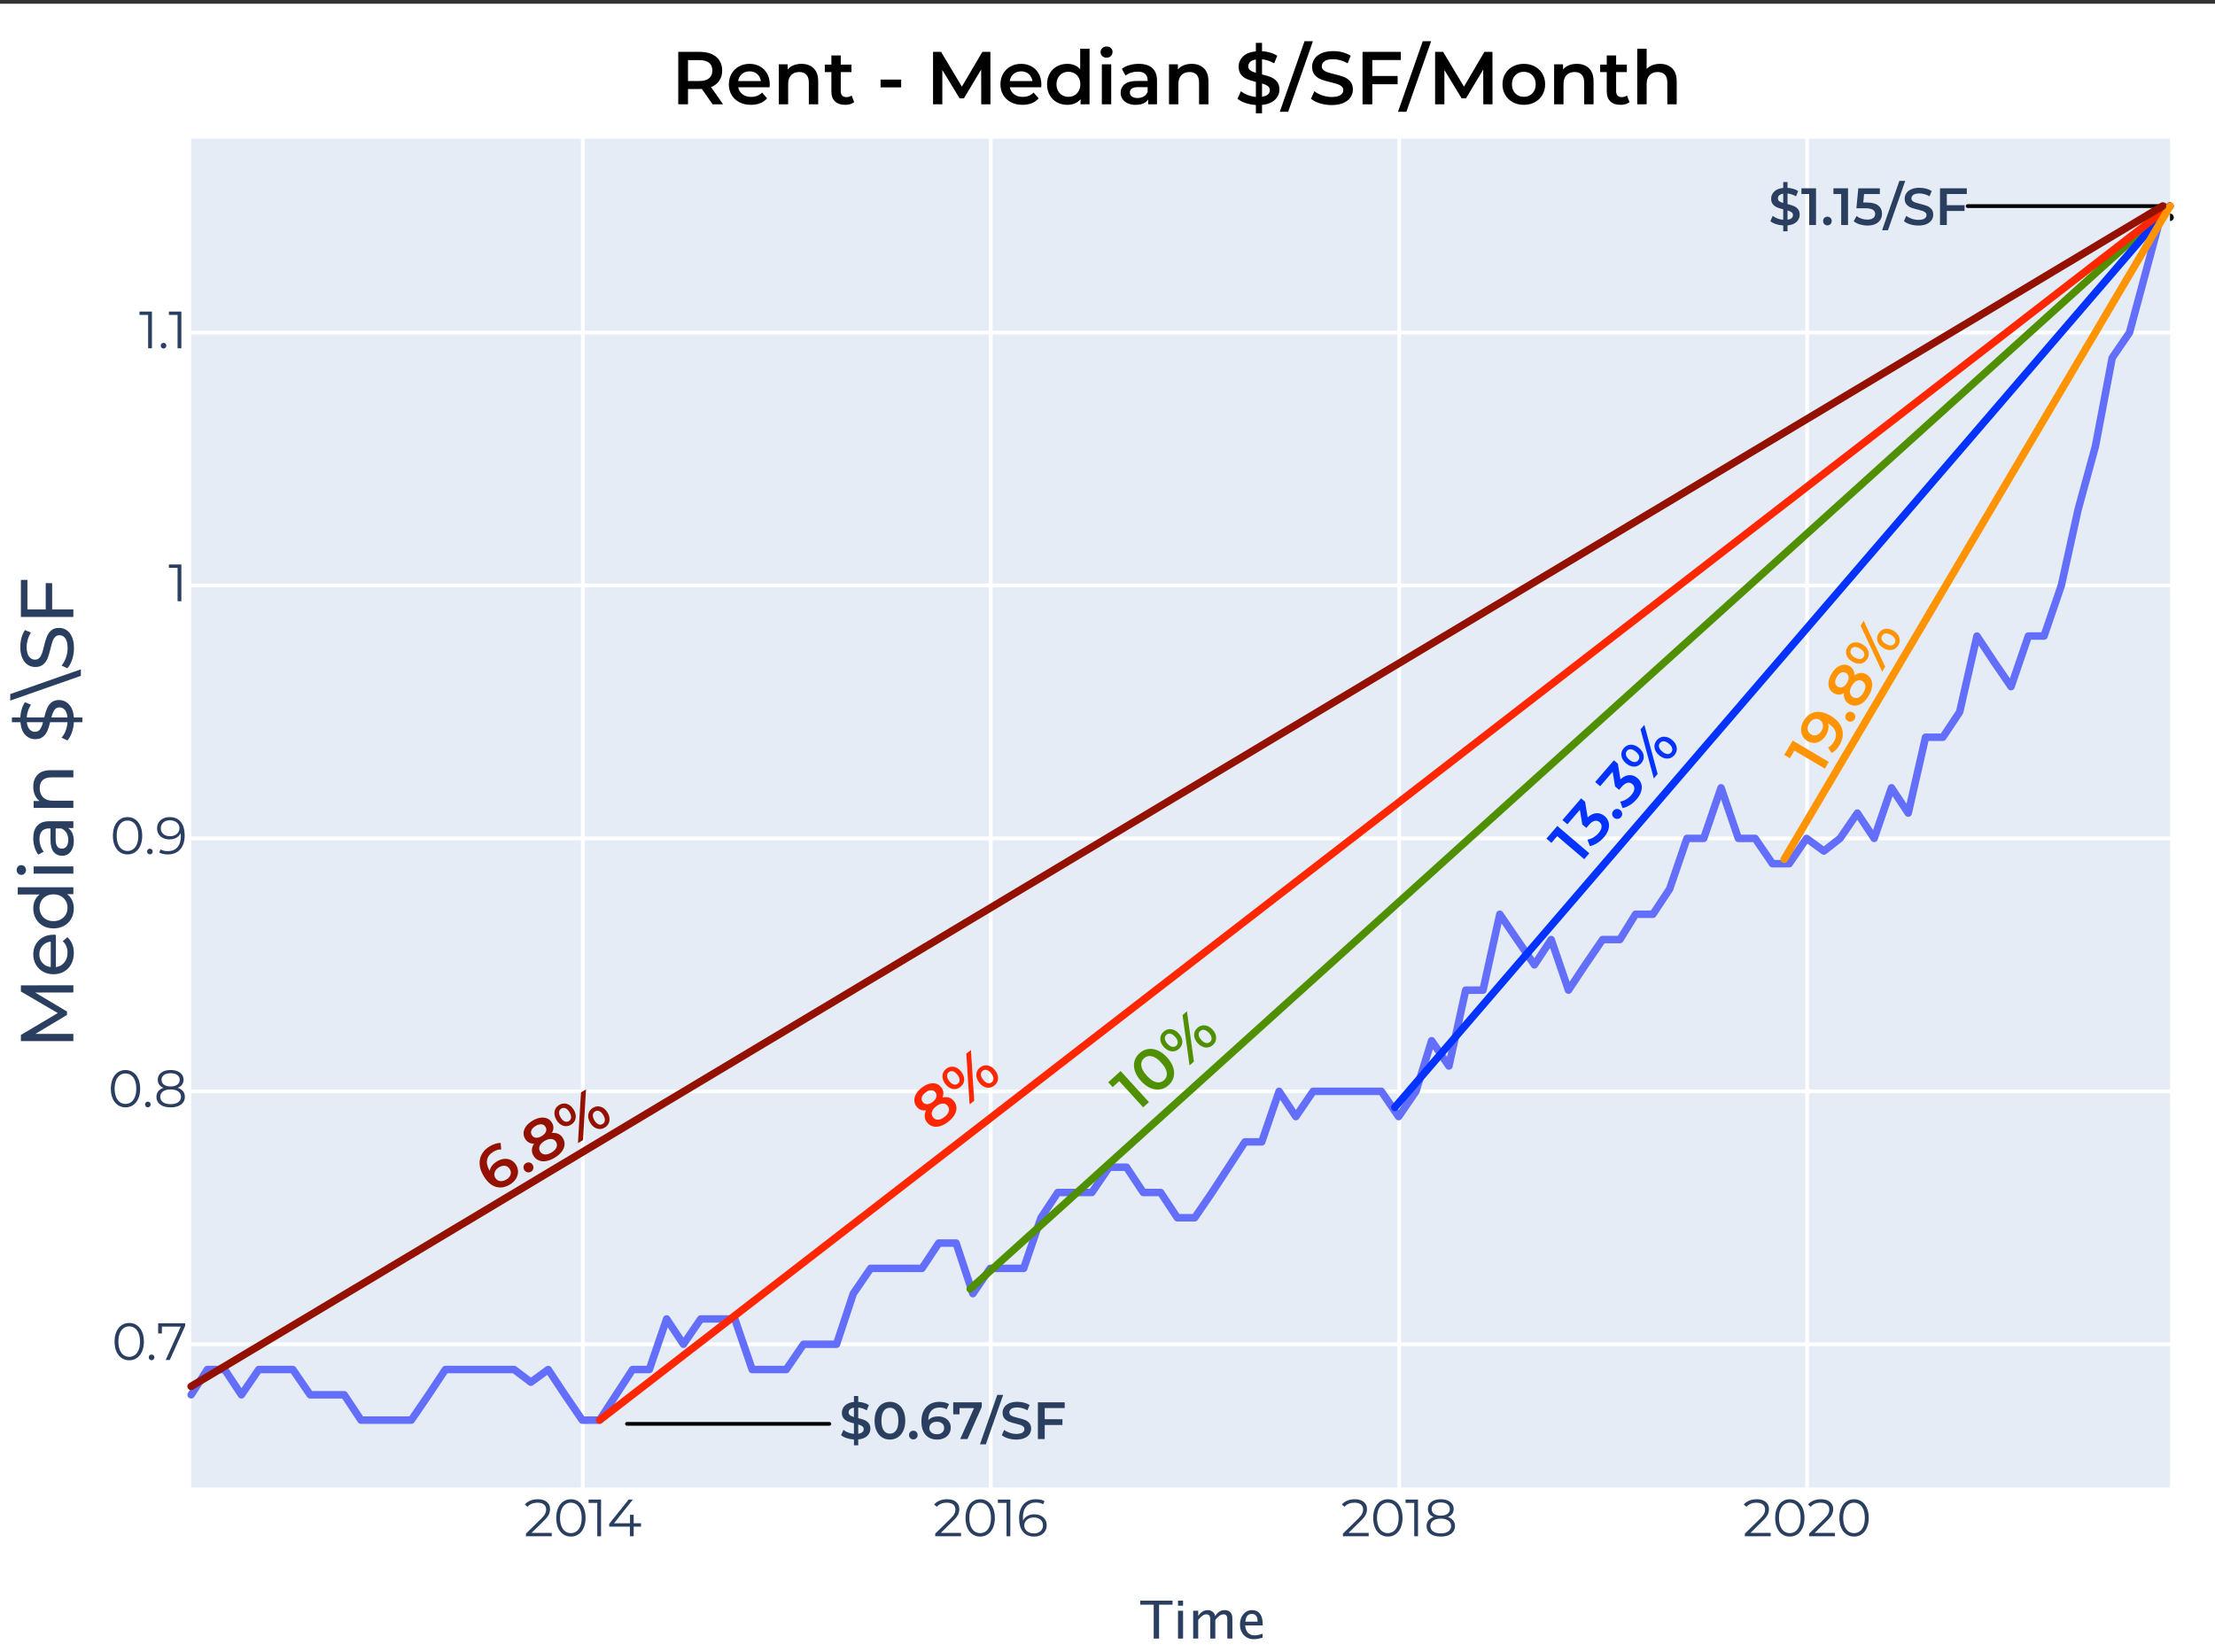 <?xml version="1.0" encoding="UTF-8" standalone="no"?>
<!DOCTYPE svg PUBLIC "-//W3C//DTD SVG 1.1//EN" "http://www.w3.org/Graphics/SVG/1.1/DTD/svg11.dtd">
<svg width="100%" height="100%" viewBox="0 0 591 441" version="1.1" xmlns="http://www.w3.org/2000/svg" xmlns:xlink="http://www.w3.org/1999/xlink" xml:space="preserve" xmlns:serif="http://www.serif.com/" style="fill-rule:evenodd;clip-rule:evenodd;stroke-linecap:round;stroke-linejoin:round;stroke-miterlimit:1.5;">
    <rect x="0" y="0" width="591" height="441" fill="#333333" stroke="none"/>
    <rect id="histRentPPSF-1" x="0" y="0" width="591" height="441" style="fill:none;"/>
    <clipPath id="_clip1">
        <rect x="0" y="0" width="591" height="441"/>
    </clipPath>
    <g clip-path="url(#_clip1)">
        <rect x="0" y="1" width="591" height="441" style="fill:white;"/>
        <path d="M190.13,27.84L187.27,23.74C187.15,23.753 186.97,23.76 186.73,23.76L183.57,23.76L183.57,27.84L180.97,27.84L180.97,13.84L186.73,13.84C187.943,13.84 189,14.04 189.9,14.44C190.8,14.84 191.49,15.413 191.97,16.16C192.45,16.907 192.69,17.793 192.69,18.82C192.69,19.873 192.433,20.78 191.92,21.54C191.407,22.3 190.67,22.867 189.71,23.24L192.93,27.84L190.13,27.84ZM190.07,18.82C190.07,17.927 189.777,17.24 189.19,16.76C188.603,16.28 187.743,16.04 186.61,16.04L183.57,16.04L183.57,21.62L186.61,21.62C187.743,21.62 188.603,21.377 189.19,20.89C189.777,20.403 190.07,19.713 190.07,18.82Z" style="fill-rule:nonzero;"/>
        <path d="M205.39,22.56C205.39,22.733 205.377,22.98 205.35,23.3L196.97,23.3C197.117,24.087 197.5,24.71 198.12,25.17C198.74,25.63 199.51,25.86 200.43,25.86C201.603,25.86 202.57,25.473 203.33,24.7L204.67,26.24C204.19,26.813 203.583,27.247 202.85,27.54C202.117,27.833 201.29,27.98 200.37,27.98C199.197,27.98 198.163,27.747 197.27,27.28C196.377,26.813 195.687,26.163 195.2,25.33C194.713,24.497 194.47,23.553 194.47,22.5C194.47,21.46 194.707,20.523 195.18,19.69C195.653,18.857 196.31,18.207 197.15,17.74C197.99,17.273 198.937,17.04 199.99,17.04C201.03,17.04 201.96,17.27 202.78,17.73C203.6,18.19 204.24,18.837 204.7,19.67C205.16,20.503 205.39,21.467 205.39,22.56ZM199.99,19.04C199.19,19.04 198.513,19.277 197.96,19.75C197.407,20.223 197.07,20.853 196.95,21.64L203.01,21.64C202.903,20.867 202.577,20.24 202.03,19.76C201.483,19.28 200.803,19.04 199.99,19.04Z" style="fill-rule:nonzero;"/>
        <path d="M213.85,17.04C215.197,17.04 216.277,17.433 217.09,18.22C217.903,19.007 218.31,20.173 218.31,21.72L218.31,27.84L215.81,27.84L215.81,22.04C215.81,21.107 215.59,20.403 215.15,19.93C214.71,19.457 214.083,19.22 213.27,19.22C212.35,19.22 211.623,19.497 211.09,20.05C210.557,20.603 210.29,21.4 210.29,22.44L210.29,27.84L207.79,27.84L207.79,17.16L210.17,17.16L210.17,18.54C210.583,18.047 211.103,17.673 211.73,17.42C212.357,17.167 213.063,17.04 213.85,17.04Z" style="fill-rule:nonzero;"/>
        <path d="M227.91,27.26C227.617,27.5 227.26,27.68 226.84,27.8C226.42,27.92 225.977,27.98 225.51,27.98C224.337,27.98 223.43,27.673 222.79,27.06C222.15,26.447 221.83,25.553 221.83,24.38L221.83,19.24L220.07,19.24L220.07,17.24L221.83,17.24L221.83,14.8L224.33,14.8L224.33,17.24L227.19,17.24L227.19,19.24L224.33,19.24L224.33,24.32C224.33,24.84 224.457,25.237 224.71,25.51C224.963,25.783 225.33,25.92 225.81,25.92C226.37,25.92 226.837,25.773 227.21,25.48L227.91,27.26Z" style="fill-rule:nonzero;"/>
        <rect x="234.95" y="21.24" width="5.5" height="2.08" style="fill-rule:nonzero;"/>
        <path d="M261.81,27.84L261.79,18.56L257.19,26.24L256.03,26.24L251.43,18.68L251.43,27.84L248.95,27.84L248.95,13.84L251.09,13.84L256.65,23.12L262.11,13.84L264.25,13.84L264.27,27.84L261.81,27.84Z" style="fill-rule:nonzero;"/>
        <path d="M277.85,22.56C277.85,22.733 277.837,22.98 277.81,23.3L269.43,23.3C269.577,24.087 269.96,24.71 270.58,25.17C271.2,25.63 271.97,25.86 272.89,25.86C274.063,25.86 275.03,25.473 275.79,24.7L277.13,26.24C276.65,26.813 276.043,27.247 275.31,27.54C274.577,27.833 273.75,27.98 272.83,27.98C271.657,27.98 270.623,27.747 269.73,27.28C268.837,26.813 268.147,26.163 267.66,25.33C267.173,24.497 266.93,23.553 266.93,22.5C266.93,21.46 267.167,20.523 267.64,19.69C268.113,18.857 268.77,18.207 269.61,17.74C270.45,17.273 271.397,17.04 272.45,17.04C273.49,17.04 274.42,17.27 275.24,17.73C276.06,18.19 276.7,18.837 277.16,19.67C277.62,20.503 277.85,21.467 277.85,22.56ZM272.45,19.04C271.65,19.04 270.973,19.277 270.42,19.75C269.867,20.223 269.53,20.853 269.41,21.64L275.47,21.64C275.363,20.867 275.037,20.24 274.49,19.76C273.943,19.28 273.263,19.04 272.45,19.04Z" style="fill-rule:nonzero;"/>
        <path d="M290.71,13L290.71,27.84L288.31,27.84L288.31,26.46C287.897,26.967 287.387,27.347 286.78,27.6C286.173,27.853 285.503,27.98 284.77,27.98C283.743,27.98 282.82,27.753 282,27.3C281.18,26.847 280.537,26.203 280.07,25.37C279.603,24.537 279.37,23.58 279.37,22.5C279.37,21.42 279.603,20.467 280.07,19.64C280.537,18.813 281.18,18.173 282,17.72C282.82,17.267 283.743,17.04 284.77,17.04C285.477,17.04 286.123,17.16 286.71,17.4C287.297,17.64 287.797,18 288.21,18.48L288.21,13L290.71,13ZM285.07,25.84C285.67,25.84 286.21,25.703 286.69,25.43C287.17,25.157 287.55,24.767 287.83,24.26C288.11,23.753 288.25,23.167 288.25,22.5C288.25,21.833 288.11,21.247 287.83,20.74C287.55,20.233 287.17,19.843 286.69,19.57C286.21,19.297 285.67,19.16 285.07,19.16C284.47,19.16 283.93,19.297 283.45,19.57C282.97,19.843 282.59,20.233 282.31,20.74C282.03,21.247 281.89,21.833 281.89,22.5C281.89,23.167 282.03,23.753 282.31,24.26C282.59,24.767 282.97,25.157 283.45,25.43C283.93,25.703 284.47,25.84 285.07,25.84Z" style="fill-rule:nonzero;"/>
        <path d="M293.99,17.16L296.49,17.16L296.49,27.84L293.99,27.84L293.99,17.16ZM295.25,15.4C294.797,15.4 294.417,15.257 294.11,14.97C293.803,14.683 293.65,14.327 293.65,13.9C293.65,13.473 293.803,13.117 294.11,12.83C294.417,12.543 294.797,12.4 295.25,12.4C295.703,12.4 296.083,12.537 296.39,12.81C296.697,13.083 296.85,13.427 296.85,13.84C296.85,14.28 296.7,14.65 296.4,14.95C296.1,15.25 295.717,15.4 295.25,15.4Z" style="fill-rule:nonzero;"/>
        <path d="M303.85,17.04C305.423,17.04 306.627,17.417 307.46,18.17C308.293,18.923 308.71,20.06 308.71,21.58L308.71,27.84L306.35,27.84L306.35,26.54C306.043,27.007 305.607,27.363 305.04,27.61C304.473,27.857 303.79,27.98 302.99,27.98C302.19,27.98 301.49,27.843 300.89,27.57C300.29,27.297 299.827,26.917 299.5,26.43C299.173,25.943 299.01,25.393 299.01,24.78C299.01,23.82 299.367,23.05 300.08,22.47C300.793,21.89 301.917,21.6 303.45,21.6L306.21,21.6L306.21,21.44C306.21,20.693 305.987,20.12 305.54,19.72C305.093,19.32 304.43,19.12 303.55,19.12C302.95,19.12 302.36,19.213 301.78,19.4C301.2,19.587 300.71,19.847 300.31,20.18L299.33,18.36C299.89,17.933 300.563,17.607 301.35,17.38C302.137,17.153 302.97,17.04 303.85,17.04ZM303.51,26.16C304.137,26.16 304.693,26.017 305.18,25.73C305.667,25.443 306.01,25.033 306.21,24.5L306.21,23.26L303.63,23.26C302.19,23.26 301.47,23.733 301.47,24.68C301.47,25.133 301.65,25.493 302.01,25.76C302.37,26.027 302.87,26.16 303.51,26.16Z" style="fill-rule:nonzero;"/>
        <path d="M317.97,17.04C319.317,17.04 320.397,17.433 321.21,18.22C322.023,19.007 322.43,20.173 322.43,21.72L322.43,27.84L319.93,27.84L319.93,22.04C319.93,21.107 319.71,20.403 319.27,19.93C318.83,19.457 318.203,19.22 317.39,19.22C316.47,19.22 315.743,19.497 315.21,20.05C314.677,20.603 314.41,21.4 314.41,22.44L314.41,27.84L311.91,27.84L311.91,17.16L314.29,17.16L314.29,18.54C314.703,18.047 315.223,17.673 315.85,17.42C316.477,17.167 317.183,17.04 317.97,17.04Z" style="fill-rule:nonzero;"/>
        <path d="M341.37,23.88C341.37,24.96 340.973,25.877 340.18,26.63C339.387,27.383 338.237,27.84 336.73,28L336.73,30.24L335.09,30.24L335.09,28.02C334.103,27.953 333.17,27.773 332.29,27.48C331.41,27.187 330.71,26.813 330.19,26.36L331.09,24.34C331.583,24.74 332.183,25.077 332.89,25.35C333.597,25.623 334.33,25.793 335.09,25.86L335.09,21.86C334.143,21.633 333.353,21.383 332.72,21.11C332.087,20.837 331.557,20.437 331.13,19.91C330.703,19.383 330.49,18.687 330.49,17.82C330.49,16.74 330.883,15.82 331.67,15.06C332.457,14.3 333.597,13.847 335.09,13.7L335.09,11.44L336.73,11.44L336.73,13.66C337.477,13.7 338.207,13.827 338.92,14.04C339.633,14.253 340.257,14.533 340.79,14.88L339.97,16.9C338.957,16.313 337.877,15.953 336.73,15.82L336.73,19.86C337.69,20.087 338.487,20.333 339.12,20.6C339.753,20.867 340.287,21.263 340.72,21.79C341.153,22.317 341.37,23.013 341.37,23.88ZM333.07,17.7C333.07,18.14 333.243,18.493 333.59,18.76C333.937,19.027 334.437,19.253 335.09,19.44L335.09,15.88C334.41,15.987 333.903,16.2 333.57,16.52C333.237,16.84 333.07,17.233 333.07,17.7ZM336.73,25.82C337.437,25.713 337.96,25.507 338.3,25.2C338.64,24.893 338.81,24.513 338.81,24.06C338.81,23.607 338.63,23.243 338.27,22.97C337.91,22.697 337.397,22.467 336.73,22.28L336.73,25.82Z" style="fill-rule:nonzero;"/>
        <path d="M348.07,11L350.31,11L343.71,29.84L341.47,29.84L348.07,11Z" style="fill-rule:nonzero;"/>
        <path d="M355.31,28.04C354.23,28.04 353.187,27.887 352.18,27.58C351.173,27.273 350.377,26.867 349.79,26.36L350.69,24.34C351.263,24.793 351.967,25.163 352.8,25.45C353.633,25.737 354.47,25.88 355.31,25.88C356.35,25.88 357.127,25.713 357.64,25.38C358.153,25.047 358.41,24.607 358.41,24.06C358.41,23.66 358.267,23.33 357.98,23.07C357.693,22.81 357.33,22.607 356.89,22.46C356.45,22.313 355.85,22.147 355.09,21.96C354.023,21.707 353.16,21.453 352.5,21.2C351.84,20.947 351.273,20.55 350.8,20.01C350.327,19.47 350.09,18.74 350.09,17.82C350.09,17.047 350.3,16.343 350.72,15.71C351.14,15.077 351.773,14.573 352.62,14.2C353.467,13.827 354.503,13.64 355.73,13.64C356.583,13.64 357.423,13.747 358.25,13.96C359.077,14.173 359.79,14.48 360.39,14.88L359.57,16.9C358.957,16.54 358.317,16.267 357.65,16.08C356.983,15.893 356.337,15.8 355.71,15.8C354.683,15.8 353.92,15.973 353.42,16.32C352.92,16.667 352.67,17.127 352.67,17.7C352.67,18.1 352.813,18.427 353.1,18.68C353.387,18.933 353.75,19.133 354.19,19.28C354.63,19.427 355.23,19.593 355.99,19.78C357.03,20.02 357.883,20.27 358.55,20.53C359.217,20.79 359.787,21.187 360.26,21.72C360.733,22.253 360.97,22.973 360.97,23.88C360.97,24.653 360.76,25.353 360.34,25.98C359.92,26.607 359.283,27.107 358.43,27.48C357.577,27.853 356.537,28.04 355.31,28.04Z" style="fill-rule:nonzero;"/>
        <path d="M366.15,16.02L366.15,20.28L372.91,20.28L372.91,22.48L366.15,22.48L366.15,27.84L363.55,27.84L363.55,13.84L373.77,13.84L373.77,16.02L366.15,16.02Z" style="fill-rule:nonzero;"/>
        <path d="M379.61,11L381.85,11L375.25,29.84L373.01,29.84L379.61,11Z" style="fill-rule:nonzero;"/>
        <path d="M395.77,27.84L395.75,18.56L391.15,26.24L389.99,26.24L385.39,18.68L385.39,27.84L382.91,27.84L382.91,13.84L385.05,13.84L390.61,23.12L396.07,13.84L398.21,13.84L398.23,27.84L395.77,27.84Z" style="fill-rule:nonzero;"/>
        <path d="M406.57,27.98C405.49,27.98 404.517,27.747 403.65,27.28C402.783,26.813 402.107,26.163 401.62,25.33C401.133,24.497 400.89,23.553 400.89,22.5C400.89,21.447 401.133,20.507 401.62,19.68C402.107,18.853 402.783,18.207 403.65,17.74C404.517,17.273 405.49,17.04 406.57,17.04C407.663,17.04 408.643,17.273 409.51,17.74C410.377,18.207 411.053,18.853 411.54,19.68C412.027,20.507 412.27,21.447 412.27,22.5C412.27,23.553 412.027,24.497 411.54,25.33C411.053,26.163 410.377,26.813 409.51,27.28C408.643,27.747 407.663,27.98 406.57,27.98ZM406.57,25.84C407.49,25.84 408.25,25.533 408.85,24.92C409.45,24.307 409.75,23.5 409.75,22.5C409.75,21.5 409.45,20.693 408.85,20.08C408.25,19.467 407.49,19.16 406.57,19.16C405.65,19.16 404.893,19.467 404.3,20.08C403.707,20.693 403.41,21.5 403.41,22.5C403.41,23.5 403.707,24.307 404.3,24.92C404.893,25.533 405.65,25.84 406.57,25.84Z" style="fill-rule:nonzero;"/>
        <path d="M420.73,17.04C422.077,17.04 423.157,17.433 423.97,18.22C424.783,19.007 425.19,20.173 425.19,21.72L425.19,27.84L422.69,27.84L422.69,22.04C422.69,21.107 422.47,20.403 422.03,19.93C421.59,19.457 420.963,19.22 420.15,19.22C419.23,19.22 418.503,19.497 417.97,20.05C417.437,20.603 417.17,21.4 417.17,22.44L417.17,27.84L414.67,27.84L414.67,17.16L417.05,17.16L417.05,18.54C417.463,18.047 417.983,17.673 418.61,17.42C419.237,17.167 419.943,17.04 420.73,17.04Z" style="fill-rule:nonzero;"/>
        <path d="M434.79,27.26C434.497,27.5 434.14,27.68 433.72,27.8C433.3,27.92 432.857,27.98 432.39,27.98C431.217,27.98 430.31,27.673 429.67,27.06C429.03,26.447 428.71,25.553 428.71,24.38L428.71,19.24L426.95,19.24L426.95,17.24L428.71,17.24L428.71,14.8L431.21,14.8L431.21,17.24L434.07,17.24L434.07,19.24L431.21,19.24L431.21,24.32C431.21,24.84 431.337,25.237 431.59,25.51C431.843,25.783 432.21,25.92 432.69,25.92C433.25,25.92 433.717,25.773 434.09,25.48L434.79,27.26Z" style="fill-rule:nonzero;"/>
        <path d="M442.91,17.04C444.257,17.04 445.337,17.433 446.15,18.22C446.963,19.007 447.37,20.173 447.37,21.72L447.37,27.84L444.87,27.84L444.87,22.04C444.87,21.107 444.65,20.403 444.21,19.93C443.77,19.457 443.143,19.22 442.33,19.22C441.41,19.22 440.683,19.497 440.15,20.05C439.617,20.603 439.35,21.4 439.35,22.44L439.35,27.84L436.85,27.84L436.85,13L439.35,13L439.35,18.4C439.763,17.96 440.273,17.623 440.88,17.39C441.487,17.157 442.163,17.04 442.91,17.04Z" style="fill-rule:nonzero;"/>
        <path d="M579,58L495,58" style="fill:none;stroke:black;stroke-width:2px;"/>
        <g>
            <rect x="51" y="37" width="528" height="360" style="fill:rgb(229,236,246);"/>
        </g>
        <g>
            <path d="M155.51,37L155.51,397" style="fill:none;fill-rule:nonzero;stroke:white;stroke-width:1px;stroke-linecap:butt;stroke-linejoin:miter;stroke-miterlimit:4;"/>
            <path d="M264.35,37L264.35,397" style="fill:none;fill-rule:nonzero;stroke:white;stroke-width:1px;stroke-linecap:butt;stroke-linejoin:miter;stroke-miterlimit:4;"/>
            <path d="M373.33,37L373.33,397" style="fill:none;fill-rule:nonzero;stroke:white;stroke-width:1px;stroke-linecap:butt;stroke-linejoin:miter;stroke-miterlimit:4;"/>
            <path d="M482.17,37L482.17,397" style="fill:none;fill-rule:nonzero;stroke:white;stroke-width:1px;stroke-linecap:butt;stroke-linejoin:miter;stroke-miterlimit:4;"/>
            <path d="M51,358.75L591,358.75" style="fill:none;fill-rule:nonzero;stroke:white;stroke-width:1px;stroke-linecap:butt;stroke-linejoin:miter;stroke-miterlimit:4;"/>
            <path d="M51,291.25L591,291.25" style="fill:none;fill-rule:nonzero;stroke:white;stroke-width:1px;stroke-linecap:butt;stroke-linejoin:miter;stroke-miterlimit:4;"/>
            <path d="M51,223.75L591,223.75" style="fill:none;fill-rule:nonzero;stroke:white;stroke-width:1px;stroke-linecap:butt;stroke-linejoin:miter;stroke-miterlimit:4;"/>
            <path d="M51,156.25L591,156.25" style="fill:none;fill-rule:nonzero;stroke:white;stroke-width:1px;stroke-linecap:butt;stroke-linejoin:miter;stroke-miterlimit:4;"/>
            <path d="M51,88.75L591,88.75" style="fill:none;fill-rule:nonzero;stroke:white;stroke-width:1px;stroke-linecap:butt;stroke-linejoin:miter;stroke-miterlimit:4;"/>
            <path d="M51,372.25L55.32,365.5L59.95,365.5L64.42,372.25L69.04,365.5L78.13,365.5L82.76,372.25L91.85,372.25L96.32,379L109.74,379L114.36,372.25L118.84,365.5L137.17,365.5L141.65,368.88L146.27,365.5L150.74,372.25L155.36,379L159.98,379L168.78,365.5L173.25,365.5L177.87,352L182.35,358.75L186.97,352L196.06,352L200.69,365.5L209.78,365.5L214.4,358.75L223.2,358.75L227.67,345.25L232.29,338.5L246.01,338.5L250.48,331.75L255.1,331.75L259.58,345.25L264.2,338.5L273.14,338.5L277.76,325L282.24,318.25L291.33,318.25L295.95,311.5L300.57,311.5L305.05,318.25L309.67,318.25L314.14,325L318.76,325L323.39,318.25L332.18,304.75L336.65,304.75L341.28,291.25L345.75,298L350.37,291.25L368.56,291.25L373.18,298L377.8,291.25L381.98,277.75L386.6,284.5L391.07,264.25L395.69,264.25L400.17,244L409.41,257.5L413.88,250.75L418.5,264.25L422.98,257.5L427.6,250.75L432.22,250.75L436.39,244L441.02,244L445.49,237.25L450.11,223.75L454.58,223.75L459.21,210.25L463.83,223.75L468.3,223.75L472.92,230.5L477.39,230.5L482.02,223.75L486.64,227.13L490.96,223.75L495.58,217L500.06,223.75L504.68,210.25L509.15,217L513.77,196.75L518.39,196.75L522.87,190L527.49,169.75L531.96,176.5L536.58,183.25L541.2,169.75L545.38,169.75L550,156.25L554.47,136L559.09,119.12L563.57,95.5L568.19,88.75L577.28,55" style="fill:none;fill-rule:nonzero;stroke:rgb(99,110,250);stroke-width:2px;stroke-linecap:butt;stroke-linejoin:miter;stroke-miterlimit:2;"/>
            <path d="M147.208,409.104L147.208,410L140.334,410L140.334,409.286L144.408,405.296C144.921,404.792 145.269,404.356 145.451,403.987C145.633,403.618 145.724,403.247 145.724,402.874C145.724,402.295 145.526,401.845 145.129,401.523C144.732,401.201 144.165,401.04 143.428,401.04C142.28,401.04 141.389,401.404 140.754,402.132L140.04,401.516C140.423,401.068 140.91,400.723 141.503,400.48C142.096,400.237 142.765,400.116 143.512,400.116C144.511,400.116 145.302,400.352 145.885,400.823C146.468,401.294 146.76,401.941 146.76,402.762C146.76,403.266 146.648,403.751 146.424,404.218C146.2,404.685 145.775,405.221 145.15,405.828L141.818,409.104L147.208,409.104Z" style="fill:rgb(42,63,95);fill-rule:nonzero;"/>
            <path d="M152.318,410.084C151.562,410.084 150.888,409.883 150.295,409.482C149.702,409.081 149.24,408.504 148.909,407.753C148.578,407.002 148.412,406.117 148.412,405.1C148.412,404.083 148.578,403.198 148.909,402.447C149.24,401.696 149.702,401.119 150.295,400.718C150.888,400.317 151.562,400.116 152.318,400.116C153.074,400.116 153.748,400.317 154.341,400.718C154.934,401.119 155.398,401.696 155.734,402.447C156.07,403.198 156.238,404.083 156.238,405.1C156.238,406.117 156.07,407.002 155.734,407.753C155.398,408.504 154.934,409.081 154.341,409.482C153.748,409.883 153.074,410.084 152.318,410.084ZM152.318,409.16C152.887,409.16 153.389,409.001 153.823,408.684C154.257,408.367 154.595,407.905 154.838,407.298C155.081,406.691 155.202,405.959 155.202,405.1C155.202,404.241 155.081,403.509 154.838,402.902C154.595,402.295 154.257,401.833 153.823,401.516C153.389,401.199 152.887,401.04 152.318,401.04C151.749,401.04 151.247,401.199 150.813,401.516C150.379,401.833 150.041,402.295 149.798,402.902C149.555,403.509 149.434,404.241 149.434,405.1C149.434,405.959 149.555,406.691 149.798,407.298C150.041,407.905 150.379,408.367 150.813,408.684C151.247,409.001 151.749,409.16 152.318,409.16Z" style="fill:rgb(42,63,95);fill-rule:nonzero;"/>
            <path d="M160.368,400.2L160.368,410L159.36,410L159.36,401.096L157.05,401.096L157.05,400.2L160.368,400.2Z" style="fill:rgb(42,63,95);fill-rule:nonzero;"/>
            <path d="M171.036,407.424L169.076,407.424L169.076,410L168.068,410L168.068,407.424L162.538,407.424L162.538,406.696L167.732,400.2L168.852,400.2L163.84,406.528L168.096,406.528L168.096,404.26L169.076,404.26L169.076,406.528L171.036,406.528L171.036,407.424Z" style="fill:rgb(42,63,95);fill-rule:nonzero;"/>
            <path d="M480.189,57.282C480.189,58.038 479.911,58.68 479.356,59.207C478.801,59.734 477.996,60.054 476.941,60.166L476.941,61.734L475.793,61.734L475.793,60.18C475.102,60.133 474.449,60.007 473.833,59.802C473.217,59.597 472.727,59.335 472.363,59.018L472.993,57.604C473.338,57.884 473.758,58.12 474.253,58.311C474.748,58.502 475.261,58.621 475.793,58.668L475.793,55.868C475.13,55.709 474.577,55.534 474.134,55.343C473.691,55.152 473.32,54.872 473.021,54.503C472.722,54.134 472.573,53.647 472.573,53.04C472.573,52.284 472.848,51.64 473.399,51.108C473.95,50.576 474.748,50.259 475.793,50.156L475.793,48.574L476.941,48.574L476.941,50.128C477.464,50.156 477.975,50.245 478.474,50.394C478.973,50.543 479.41,50.739 479.783,50.982L479.209,52.396C478.5,51.985 477.744,51.733 476.941,51.64L476.941,54.468C477.613,54.627 478.171,54.799 478.614,54.986C479.057,55.173 479.431,55.45 479.734,55.819C480.037,56.188 480.189,56.675 480.189,57.282ZM474.379,52.956C474.379,53.264 474.5,53.511 474.743,53.698C474.986,53.885 475.336,54.043 475.793,54.174L475.793,51.682C475.317,51.757 474.962,51.906 474.729,52.13C474.496,52.354 474.379,52.629 474.379,52.956ZM476.941,58.64C477.436,58.565 477.802,58.421 478.04,58.206C478.278,57.991 478.397,57.725 478.397,57.408C478.397,57.091 478.271,56.836 478.019,56.645C477.767,56.454 477.408,56.293 476.941,56.162L476.941,58.64Z" style="fill:rgb(42,63,95);fill-rule:nonzero;"/>
            <path d="M484.543,50.254L484.543,60.054L482.723,60.054L482.723,51.78L480.651,51.78L480.651,50.254L484.543,50.254Z" style="fill:rgb(42,63,95);fill-rule:nonzero;"/>
            <path d="M487.581,60.152C487.264,60.152 486.993,60.042 486.769,59.823C486.545,59.604 486.433,59.326 486.433,58.99C486.433,58.645 486.543,58.365 486.762,58.15C486.981,57.935 487.254,57.828 487.581,57.828C487.908,57.828 488.181,57.935 488.4,58.15C488.619,58.365 488.729,58.645 488.729,58.99C488.729,59.326 488.617,59.604 488.393,59.823C488.169,60.042 487.898,60.152 487.581,60.152Z" style="fill:rgb(42,63,95);fill-rule:nonzero;"/>
            <path d="M493.083,50.254L493.083,60.054L491.263,60.054L491.263,51.78L489.191,51.78L489.191,50.254L493.083,50.254Z" style="fill:rgb(42,63,95);fill-rule:nonzero;"/>
            <path d="M498.095,54.048C499.476,54.048 500.498,54.316 501.161,54.853C501.824,55.39 502.155,56.12 502.155,57.044C502.155,57.632 502.01,58.164 501.721,58.64C501.432,59.116 500.998,59.494 500.419,59.774C499.84,60.054 499.126,60.194 498.277,60.194C497.577,60.194 496.9,60.094 496.247,59.893C495.594,59.692 495.043,59.415 494.595,59.06L495.365,57.646C495.729,57.945 496.165,58.18 496.674,58.353C497.183,58.526 497.708,58.612 498.249,58.612C498.893,58.612 499.399,58.479 499.768,58.213C500.137,57.947 500.321,57.581 500.321,57.114C500.321,56.61 500.123,56.23 499.726,55.973C499.329,55.716 498.65,55.588 497.689,55.588L495.323,55.588L495.827,50.254L501.581,50.254L501.581,51.78L497.367,51.78L497.157,54.048L498.095,54.048Z" style="fill:rgb(42,63,95);fill-rule:nonzero;"/>
            <path d="M506.789,48.266L508.357,48.266L503.737,61.454L502.169,61.454L506.789,48.266Z" style="fill:rgb(42,63,95);fill-rule:nonzero;"/>
            <path d="M511.857,60.194C511.101,60.194 510.371,60.087 509.666,59.872C508.961,59.657 508.404,59.373 507.993,59.018L508.623,57.604C509.024,57.921 509.517,58.18 510.1,58.381C510.683,58.582 511.269,58.682 511.857,58.682C512.585,58.682 513.129,58.565 513.488,58.332C513.847,58.099 514.027,57.791 514.027,57.408C514.027,57.128 513.927,56.897 513.726,56.715C513.525,56.533 513.271,56.391 512.963,56.288C512.655,56.185 512.235,56.069 511.703,55.938C510.956,55.761 510.352,55.583 509.89,55.406C509.428,55.229 509.031,54.951 508.7,54.573C508.369,54.195 508.203,53.684 508.203,53.04C508.203,52.499 508.35,52.006 508.644,51.563C508.938,51.12 509.381,50.767 509.974,50.506C510.567,50.245 511.292,50.114 512.151,50.114C512.748,50.114 513.336,50.189 513.915,50.338C514.494,50.487 514.993,50.702 515.413,50.982L514.839,52.396C514.41,52.144 513.962,51.953 513.495,51.822C513.028,51.691 512.576,51.626 512.137,51.626C511.418,51.626 510.884,51.747 510.534,51.99C510.184,52.233 510.009,52.555 510.009,52.956C510.009,53.236 510.109,53.465 510.31,53.642C510.511,53.819 510.765,53.959 511.073,54.062C511.381,54.165 511.801,54.281 512.333,54.412C513.061,54.58 513.658,54.755 514.125,54.937C514.592,55.119 514.991,55.397 515.322,55.77C515.653,56.143 515.819,56.647 515.819,57.282C515.819,57.823 515.672,58.313 515.378,58.752C515.084,59.191 514.638,59.541 514.041,59.802C513.444,60.063 512.716,60.194 511.857,60.194Z" style="fill:rgb(42,63,95);fill-rule:nonzero;"/>
            <path d="M519.445,51.78L519.445,54.762L524.177,54.762L524.177,56.302L519.445,56.302L519.445,60.054L517.625,60.054L517.625,50.254L524.779,50.254L524.779,51.78L519.445,51.78Z" style="fill:rgb(42,63,95);fill-rule:nonzero;"/>
            <path d="M232.241,381.282C232.241,382.038 231.963,382.68 231.408,383.207C230.853,383.734 230.048,384.054 228.993,384.166L228.993,385.734L227.845,385.734L227.845,384.18C227.154,384.133 226.501,384.007 225.885,383.802C225.269,383.597 224.779,383.335 224.415,383.018L225.045,381.604C225.39,381.884 225.81,382.12 226.305,382.311C226.8,382.502 227.313,382.621 227.845,382.668L227.845,379.868C227.182,379.709 226.629,379.534 226.186,379.343C225.743,379.152 225.372,378.872 225.073,378.503C224.774,378.134 224.625,377.647 224.625,377.04C224.625,376.284 224.9,375.64 225.451,375.108C226.002,374.576 226.8,374.259 227.845,374.156L227.845,372.574L228.993,372.574L228.993,374.128C229.516,374.156 230.027,374.245 230.526,374.394C231.025,374.543 231.462,374.739 231.835,374.982L231.261,376.396C230.552,375.985 229.796,375.733 228.993,375.64L228.993,378.468C229.665,378.627 230.223,378.799 230.666,378.986C231.109,379.173 231.483,379.45 231.786,379.819C232.089,380.188 232.241,380.675 232.241,381.282ZM226.431,376.956C226.431,377.264 226.552,377.511 226.795,377.698C227.038,377.885 227.388,378.043 227.845,378.174L227.845,375.682C227.369,375.757 227.014,375.906 226.781,376.13C226.548,376.354 226.431,376.629 226.431,376.956ZM228.993,382.64C229.488,382.565 229.854,382.421 230.092,382.206C230.33,381.991 230.449,381.725 230.449,381.408C230.449,381.091 230.323,380.836 230.071,380.645C229.819,380.454 229.46,380.293 228.993,380.162L228.993,382.64Z" style="fill:rgb(42,63,95);fill-rule:nonzero;"/>
            <path d="M237.435,384.194C236.651,384.194 235.951,383.996 235.335,383.599C234.719,383.202 234.234,382.624 233.879,381.863C233.524,381.102 233.347,380.199 233.347,379.154C233.347,378.109 233.524,377.206 233.879,376.445C234.234,375.684 234.719,375.106 235.335,374.709C235.951,374.312 236.651,374.114 237.435,374.114C238.219,374.114 238.921,374.312 239.542,374.709C240.163,375.106 240.65,375.684 241.005,376.445C241.36,377.206 241.537,378.109 241.537,379.154C241.537,380.199 241.36,381.102 241.005,381.863C240.65,382.624 240.163,383.202 239.542,383.599C238.921,383.996 238.219,384.194 237.435,384.194ZM237.435,382.612C238.135,382.612 238.688,382.323 239.094,381.744C239.5,381.165 239.703,380.302 239.703,379.154C239.703,378.006 239.5,377.143 239.094,376.564C238.688,375.985 238.135,375.696 237.435,375.696C236.744,375.696 236.196,375.985 235.79,376.564C235.384,377.143 235.181,378.006 235.181,379.154C235.181,380.302 235.384,381.165 235.79,381.744C236.196,382.323 236.744,382.612 237.435,382.612Z" style="fill:rgb(42,63,95);fill-rule:nonzero;"/>
            <path d="M243.693,384.152C243.376,384.152 243.105,384.042 242.881,383.823C242.657,383.604 242.545,383.326 242.545,382.99C242.545,382.645 242.655,382.365 242.874,382.15C243.093,381.935 243.366,381.828 243.693,381.828C244.02,381.828 244.293,381.935 244.512,382.15C244.731,382.365 244.841,382.645 244.841,382.99C244.841,383.326 244.729,383.604 244.505,383.823C244.281,384.042 244.01,384.152 243.693,384.152Z" style="fill:rgb(42,63,95);fill-rule:nonzero;"/>
            <path d="M250.301,378.006C250.945,378.006 251.524,378.13 252.037,378.377C252.55,378.624 252.952,378.977 253.241,379.434C253.53,379.891 253.675,380.419 253.675,381.016C253.675,381.651 253.516,382.208 253.199,382.689C252.882,383.17 252.452,383.541 251.911,383.802C251.37,384.063 250.763,384.194 250.091,384.194C248.747,384.194 247.704,383.774 246.962,382.934C246.22,382.094 245.849,380.89 245.849,379.322C245.849,378.221 246.05,377.28 246.451,376.501C246.852,375.722 247.415,375.129 248.138,374.723C248.861,374.317 249.699,374.114 250.651,374.114C251.155,374.114 251.629,374.168 252.072,374.275C252.515,374.382 252.9,374.539 253.227,374.744L252.555,376.116C252.07,375.799 251.449,375.64 250.693,375.64C249.75,375.64 249.013,375.929 248.481,376.508C247.949,377.087 247.683,377.922 247.683,379.014L247.683,379.028C247.972,378.692 248.341,378.438 248.789,378.265C249.237,378.092 249.741,378.006 250.301,378.006ZM249.993,382.766C250.562,382.766 251.024,382.614 251.379,382.311C251.734,382.008 251.911,381.604 251.911,381.1C251.911,380.587 251.734,380.181 251.379,379.882C251.024,379.583 250.548,379.434 249.951,379.434C249.363,379.434 248.885,379.593 248.516,379.91C248.147,380.227 247.963,380.629 247.963,381.114C247.963,381.59 248.143,381.984 248.502,382.297C248.861,382.61 249.358,382.766 249.993,382.766Z" style="fill:rgb(42,63,95);fill-rule:nonzero;"/>
            <path d="M261.949,374.254L261.949,375.472L258.141,384.054L256.195,384.054L259.877,375.794L256.027,375.794L256.027,377.46L254.333,377.46L254.333,374.254L261.949,374.254Z" style="fill:rgb(42,63,95);fill-rule:nonzero;"/>
            <path d="M266.093,372.266L267.661,372.266L263.041,385.454L261.473,385.454L266.093,372.266Z" style="fill:rgb(42,63,95);fill-rule:nonzero;"/>
            <path d="M271.161,384.194C270.405,384.194 269.675,384.087 268.97,383.872C268.265,383.657 267.708,383.373 267.297,383.018L267.927,381.604C268.328,381.921 268.821,382.18 269.404,382.381C269.987,382.582 270.573,382.682 271.161,382.682C271.889,382.682 272.433,382.565 272.792,382.332C273.151,382.099 273.331,381.791 273.331,381.408C273.331,381.128 273.231,380.897 273.03,380.715C272.829,380.533 272.575,380.391 272.267,380.288C271.959,380.185 271.539,380.069 271.007,379.938C270.26,379.761 269.656,379.583 269.194,379.406C268.732,379.229 268.335,378.951 268.004,378.573C267.673,378.195 267.507,377.684 267.507,377.04C267.507,376.499 267.654,376.006 267.948,375.563C268.242,375.12 268.685,374.767 269.278,374.506C269.871,374.245 270.596,374.114 271.455,374.114C272.052,374.114 272.64,374.189 273.219,374.338C273.798,374.487 274.297,374.702 274.717,374.982L274.143,376.396C273.714,376.144 273.266,375.953 272.799,375.822C272.332,375.691 271.88,375.626 271.441,375.626C270.722,375.626 270.188,375.747 269.838,375.99C269.488,376.233 269.313,376.555 269.313,376.956C269.313,377.236 269.413,377.465 269.614,377.642C269.815,377.819 270.069,377.959 270.377,378.062C270.685,378.165 271.105,378.281 271.637,378.412C272.365,378.58 272.962,378.755 273.429,378.937C273.896,379.119 274.295,379.397 274.626,379.77C274.957,380.143 275.123,380.647 275.123,381.282C275.123,381.823 274.976,382.313 274.682,382.752C274.388,383.191 273.942,383.541 273.345,383.802C272.748,384.063 272.02,384.194 271.161,384.194Z" style="fill:rgb(42,63,95);fill-rule:nonzero;"/>
            <path d="M278.749,375.78L278.749,378.762L283.481,378.762L283.481,380.302L278.749,380.302L278.749,384.054L276.929,384.054L276.929,374.254L284.083,374.254L284.083,375.78L278.749,375.78Z" style="fill:rgb(42,63,95);fill-rule:nonzero;"/>
            <path d="M256.412,409.104L256.412,410L249.538,410L249.538,409.286L253.612,405.296C254.125,404.792 254.473,404.356 254.655,403.987C254.837,403.618 254.928,403.247 254.928,402.874C254.928,402.295 254.73,401.845 254.333,401.523C253.936,401.201 253.369,401.04 252.632,401.04C251.484,401.04 250.593,401.404 249.958,402.132L249.244,401.516C249.627,401.068 250.114,400.723 250.707,400.48C251.3,400.237 251.969,400.116 252.716,400.116C253.715,400.116 254.506,400.352 255.089,400.823C255.672,401.294 255.964,401.941 255.964,402.762C255.964,403.266 255.852,403.751 255.628,404.218C255.404,404.685 254.979,405.221 254.354,405.828L251.022,409.104L256.412,409.104Z" style="fill:rgb(42,63,95);fill-rule:nonzero;"/>
            <path d="M261.522,410.084C260.766,410.084 260.092,409.883 259.499,409.482C258.906,409.081 258.444,408.504 258.113,407.753C257.782,407.002 257.616,406.117 257.616,405.1C257.616,404.083 257.782,403.198 258.113,402.447C258.444,401.696 258.906,401.119 259.499,400.718C260.092,400.317 260.766,400.116 261.522,400.116C262.278,400.116 262.952,400.317 263.545,400.718C264.138,401.119 264.602,401.696 264.938,402.447C265.274,403.198 265.442,404.083 265.442,405.1C265.442,406.117 265.274,407.002 264.938,407.753C264.602,408.504 264.138,409.081 263.545,409.482C262.952,409.883 262.278,410.084 261.522,410.084ZM261.522,409.16C262.091,409.16 262.593,409.001 263.027,408.684C263.461,408.367 263.799,407.905 264.042,407.298C264.285,406.691 264.406,405.959 264.406,405.1C264.406,404.241 264.285,403.509 264.042,402.902C263.799,402.295 263.461,401.833 263.027,401.516C262.593,401.199 262.091,401.04 261.522,401.04C260.953,401.04 260.451,401.199 260.017,401.516C259.583,401.833 259.245,402.295 259.002,402.902C258.759,403.509 258.638,404.241 258.638,405.1C258.638,405.959 258.759,406.691 259.002,407.298C259.245,407.905 259.583,408.367 260.017,408.684C260.451,409.001 260.953,409.16 261.522,409.16Z" style="fill:rgb(42,63,95);fill-rule:nonzero;"/>
            <path d="M269.572,400.2L269.572,410L268.564,410L268.564,401.096L266.254,401.096L266.254,400.2L269.572,400.2Z" style="fill:rgb(42,63,95);fill-rule:nonzero;"/>
            <path d="M275.97,404.134C276.614,404.134 277.186,404.255 277.685,404.498C278.184,404.741 278.574,405.084 278.854,405.527C279.134,405.97 279.274,406.486 279.274,407.074C279.274,407.671 279.129,408.199 278.84,408.656C278.551,409.113 278.152,409.466 277.643,409.713C277.134,409.96 276.563,410.084 275.928,410.084C274.631,410.084 273.637,409.657 272.946,408.803C272.255,407.949 271.91,406.743 271.91,405.184C271.91,404.092 272.097,403.168 272.47,402.412C272.843,401.656 273.366,401.084 274.038,400.697C274.71,400.31 275.494,400.116 276.39,400.116C277.361,400.116 278.135,400.293 278.714,400.648L278.308,401.46C277.841,401.152 277.207,400.998 276.404,400.998C275.321,400.998 274.472,401.341 273.856,402.027C273.24,402.713 272.932,403.709 272.932,405.016C272.932,405.249 272.946,405.515 272.974,405.814C273.217,405.282 273.604,404.869 274.136,404.575C274.668,404.281 275.279,404.134 275.97,404.134ZM275.886,409.23C276.595,409.23 277.172,409.036 277.615,408.649C278.058,408.262 278.28,407.746 278.28,407.102C278.28,406.458 278.058,405.945 277.615,405.562C277.172,405.179 276.572,404.988 275.816,404.988C275.321,404.988 274.885,405.081 274.507,405.268C274.129,405.455 273.833,405.711 273.618,406.038C273.403,406.365 273.296,406.729 273.296,407.13C273.296,407.503 273.396,407.849 273.597,408.166C273.798,408.483 274.094,408.74 274.486,408.936C274.878,409.132 275.345,409.23 275.886,409.23Z" style="fill:rgb(42,63,95);fill-rule:nonzero;"/>
            <path d="M365.189,409.104L365.189,410L358.315,410L358.315,409.286L362.389,405.296C362.902,404.792 363.25,404.356 363.432,403.987C363.614,403.618 363.705,403.247 363.705,402.874C363.705,402.295 363.507,401.845 363.11,401.523C362.713,401.201 362.146,401.04 361.409,401.04C360.261,401.04 359.37,401.404 358.735,402.132L358.021,401.516C358.404,401.068 358.891,400.723 359.484,400.48C360.077,400.237 360.746,400.116 361.493,400.116C362.492,400.116 363.283,400.352 363.866,400.823C364.449,401.294 364.741,401.941 364.741,402.762C364.741,403.266 364.629,403.751 364.405,404.218C364.181,404.685 363.756,405.221 363.131,405.828L359.799,409.104L365.189,409.104Z" style="fill:rgb(42,63,95);fill-rule:nonzero;"/>
            <path d="M370.299,410.084C369.543,410.084 368.869,409.883 368.276,409.482C367.683,409.081 367.221,408.504 366.89,407.753C366.559,407.002 366.393,406.117 366.393,405.1C366.393,404.083 366.559,403.198 366.89,402.447C367.221,401.696 367.683,401.119 368.276,400.718C368.869,400.317 369.543,400.116 370.299,400.116C371.055,400.116 371.729,400.317 372.322,400.718C372.915,401.119 373.379,401.696 373.715,402.447C374.051,403.198 374.219,404.083 374.219,405.1C374.219,406.117 374.051,407.002 373.715,407.753C373.379,408.504 372.915,409.081 372.322,409.482C371.729,409.883 371.055,410.084 370.299,410.084ZM370.299,409.16C370.868,409.16 371.37,409.001 371.804,408.684C372.238,408.367 372.576,407.905 372.819,407.298C373.062,406.691 373.183,405.959 373.183,405.1C373.183,404.241 373.062,403.509 372.819,402.902C372.576,402.295 372.238,401.833 371.804,401.516C371.37,401.199 370.868,401.04 370.299,401.04C369.73,401.04 369.228,401.199 368.794,401.516C368.36,401.833 368.022,402.295 367.779,402.902C367.536,403.509 367.415,404.241 367.415,405.1C367.415,405.959 367.536,406.691 367.779,407.298C368.022,407.905 368.36,408.367 368.794,408.684C369.228,409.001 369.73,409.16 370.299,409.16Z" style="fill:rgb(42,63,95);fill-rule:nonzero;"/>
            <path d="M378.349,400.2L378.349,410L377.341,410L377.341,401.096L375.031,401.096L375.031,400.2L378.349,400.2Z" style="fill:rgb(42,63,95);fill-rule:nonzero;"/>
            <path d="M386.301,404.862C386.917,405.067 387.391,405.375 387.722,405.786C388.053,406.197 388.219,406.691 388.219,407.27C388.219,407.839 388.065,408.336 387.757,408.761C387.449,409.186 387.008,409.512 386.434,409.741C385.86,409.97 385.186,410.084 384.411,410.084C383.235,410.084 382.311,409.832 381.639,409.328C380.967,408.824 380.631,408.138 380.631,407.27C380.631,406.682 380.792,406.185 381.114,405.779C381.436,405.373 381.905,405.067 382.521,404.862C382.017,404.666 381.634,404.384 381.373,404.015C381.112,403.646 380.981,403.21 380.981,402.706C380.981,401.913 381.291,401.283 381.912,400.816C382.533,400.349 383.366,400.116 384.411,400.116C385.102,400.116 385.706,400.221 386.224,400.431C386.742,400.641 387.146,400.942 387.435,401.334C387.724,401.726 387.869,402.183 387.869,402.706C387.869,403.21 387.734,403.646 387.463,404.015C387.192,404.384 386.805,404.666 386.301,404.862ZM381.989,402.734C381.989,403.275 382.204,403.705 382.633,404.022C383.062,404.339 383.655,404.498 384.411,404.498C385.167,404.498 385.762,404.339 386.196,404.022C386.63,403.705 386.847,403.28 386.847,402.748C386.847,402.197 386.625,401.763 386.182,401.446C385.739,401.129 385.148,400.97 384.411,400.97C383.664,400.97 383.074,401.129 382.64,401.446C382.206,401.763 381.989,402.193 381.989,402.734ZM384.411,409.23C385.279,409.23 385.958,409.053 386.448,408.698C386.938,408.343 387.183,407.863 387.183,407.256C387.183,406.649 386.938,406.171 386.448,405.821C385.958,405.471 385.279,405.296 384.411,405.296C383.552,405.296 382.878,405.471 382.388,405.821C381.898,406.171 381.653,406.649 381.653,407.256C381.653,407.872 381.896,408.355 382.381,408.705C382.866,409.055 383.543,409.23 384.411,409.23Z" style="fill:rgb(42,63,95);fill-rule:nonzero;"/>
            <path d="M472.44,409.104L472.44,410L465.566,410L465.566,409.286L469.64,405.296C470.153,404.792 470.501,404.356 470.683,403.987C470.865,403.618 470.956,403.247 470.956,402.874C470.956,402.295 470.758,401.845 470.361,401.523C469.964,401.201 469.397,401.04 468.66,401.04C467.512,401.04 466.621,401.404 465.986,402.132L465.272,401.516C465.655,401.068 466.142,400.723 466.735,400.48C467.328,400.237 467.997,400.116 468.744,400.116C469.743,400.116 470.534,400.352 471.117,400.823C471.7,401.294 471.992,401.941 471.992,402.762C471.992,403.266 471.88,403.751 471.656,404.218C471.432,404.685 471.007,405.221 470.382,405.828L467.05,409.104L472.44,409.104Z" style="fill:rgb(42,63,95);fill-rule:nonzero;"/>
            <path d="M477.55,410.084C476.794,410.084 476.12,409.883 475.527,409.482C474.934,409.081 474.472,408.504 474.141,407.753C473.81,407.002 473.644,406.117 473.644,405.1C473.644,404.083 473.81,403.198 474.141,402.447C474.472,401.696 474.934,401.119 475.527,400.718C476.12,400.317 476.794,400.116 477.55,400.116C478.306,400.116 478.98,400.317 479.573,400.718C480.166,401.119 480.63,401.696 480.966,402.447C481.302,403.198 481.47,404.083 481.47,405.1C481.47,406.117 481.302,407.002 480.966,407.753C480.63,408.504 480.166,409.081 479.573,409.482C478.98,409.883 478.306,410.084 477.55,410.084ZM477.55,409.16C478.119,409.16 478.621,409.001 479.055,408.684C479.489,408.367 479.827,407.905 480.07,407.298C480.313,406.691 480.434,405.959 480.434,405.1C480.434,404.241 480.313,403.509 480.07,402.902C479.827,402.295 479.489,401.833 479.055,401.516C478.621,401.199 478.119,401.04 477.55,401.04C476.981,401.04 476.479,401.199 476.045,401.516C475.611,401.833 475.273,402.295 475.03,402.902C474.787,403.509 474.666,404.241 474.666,405.1C474.666,405.959 474.787,406.691 475.03,407.298C475.273,407.905 475.611,408.367 476.045,408.684C476.479,409.001 476.981,409.16 477.55,409.16Z" style="fill:rgb(42,63,95);fill-rule:nonzero;"/>
            <path d="M489.576,409.104L489.576,410L482.702,410L482.702,409.286L486.776,405.296C487.289,404.792 487.637,404.356 487.819,403.987C488.001,403.618 488.092,403.247 488.092,402.874C488.092,402.295 487.894,401.845 487.497,401.523C487.1,401.201 486.533,401.04 485.796,401.04C484.648,401.04 483.757,401.404 483.122,402.132L482.408,401.516C482.791,401.068 483.278,400.723 483.871,400.48C484.464,400.237 485.133,400.116 485.88,400.116C486.879,400.116 487.67,400.352 488.253,400.823C488.836,401.294 489.128,401.941 489.128,402.762C489.128,403.266 489.016,403.751 488.792,404.218C488.568,404.685 488.143,405.221 487.518,405.828L484.186,409.104L489.576,409.104Z" style="fill:rgb(42,63,95);fill-rule:nonzero;"/>
            <path d="M494.686,410.084C493.93,410.084 493.256,409.883 492.663,409.482C492.07,409.081 491.608,408.504 491.277,407.753C490.946,407.002 490.78,406.117 490.78,405.1C490.78,404.083 490.946,403.198 491.277,402.447C491.608,401.696 492.07,401.119 492.663,400.718C493.256,400.317 493.93,400.116 494.686,400.116C495.442,400.116 496.116,400.317 496.709,400.718C497.302,401.119 497.766,401.696 498.102,402.447C498.438,403.198 498.606,404.083 498.606,405.1C498.606,406.117 498.438,407.002 498.102,407.753C497.766,408.504 497.302,409.081 496.709,409.482C496.116,409.883 495.442,410.084 494.686,410.084ZM494.686,409.16C495.255,409.16 495.757,409.001 496.191,408.684C496.625,408.367 496.963,407.905 497.206,407.298C497.449,406.691 497.57,405.959 497.57,405.1C497.57,404.241 497.449,403.509 497.206,402.902C496.963,402.295 496.625,401.833 496.191,401.516C495.757,401.199 495.255,401.04 494.686,401.04C494.117,401.04 493.615,401.199 493.181,401.516C492.747,401.833 492.409,402.295 492.166,402.902C491.923,403.509 491.802,404.241 491.802,405.1C491.802,405.959 491.923,406.691 492.166,407.298C492.409,407.905 492.747,408.367 493.181,408.684C493.615,409.001 494.117,409.16 494.686,409.16Z" style="fill:rgb(42,63,95);fill-rule:nonzero;"/>
            <path d="M34.474,363.034C33.718,363.034 33.044,362.833 32.451,362.432C31.858,362.031 31.396,361.454 31.065,360.703C30.734,359.952 30.568,359.067 30.568,358.05C30.568,357.033 30.734,356.148 31.065,355.397C31.396,354.646 31.858,354.069 32.451,353.668C33.044,353.267 33.718,353.066 34.474,353.066C35.23,353.066 35.904,353.267 36.497,353.668C37.09,354.069 37.554,354.646 37.89,355.397C38.226,356.148 38.394,357.033 38.394,358.05C38.394,359.067 38.226,359.952 37.89,360.703C37.554,361.454 37.09,362.031 36.497,362.432C35.904,362.833 35.23,363.034 34.474,363.034ZM34.474,362.11C35.043,362.11 35.545,361.951 35.979,361.634C36.413,361.317 36.751,360.855 36.994,360.248C37.237,359.641 37.358,358.909 37.358,358.05C37.358,357.191 37.237,356.459 36.994,355.852C36.751,355.245 36.413,354.783 35.979,354.466C35.545,354.149 35.043,353.99 34.474,353.99C33.905,353.99 33.403,354.149 32.969,354.466C32.535,354.783 32.197,355.245 31.954,355.852C31.711,356.459 31.59,357.191 31.59,358.05C31.59,358.909 31.711,359.641 31.954,360.248C32.197,360.855 32.535,361.317 32.969,361.634C33.403,361.951 33.905,362.11 34.474,362.11Z" style="fill:rgb(42,63,95);fill-rule:nonzero;"/>
            <path d="M40.438,363.02C40.233,363.02 40.058,362.945 39.913,362.796C39.768,362.647 39.696,362.465 39.696,362.25C39.696,362.035 39.768,361.856 39.913,361.711C40.058,361.566 40.233,361.494 40.438,361.494C40.643,361.494 40.821,361.566 40.97,361.711C41.119,361.856 41.194,362.035 41.194,362.25C41.194,362.465 41.119,362.647 40.97,362.796C40.821,362.945 40.643,363.02 40.438,363.02Z" style="fill:rgb(42,63,95);fill-rule:nonzero;"/>
            <path d="M49.398,353.15L49.398,353.864L45.296,362.95L44.204,362.95L48.236,354.046L43.196,354.046L43.196,355.88L42.202,355.88L42.202,353.15L49.398,353.15Z" style="fill:rgb(42,63,95);fill-rule:nonzero;"/>
            <path d="M33.48,295.534C32.724,295.534 32.05,295.333 31.457,294.932C30.864,294.531 30.402,293.954 30.071,293.203C29.74,292.452 29.574,291.567 29.574,290.55C29.574,289.533 29.74,288.648 30.071,287.897C30.402,287.146 30.864,286.569 31.457,286.168C32.05,285.767 32.724,285.566 33.48,285.566C34.236,285.566 34.91,285.767 35.503,286.168C36.096,286.569 36.56,287.146 36.896,287.897C37.232,288.648 37.4,289.533 37.4,290.55C37.4,291.567 37.232,292.452 36.896,293.203C36.56,293.954 36.096,294.531 35.503,294.932C34.91,295.333 34.236,295.534 33.48,295.534ZM33.48,294.61C34.049,294.61 34.551,294.451 34.985,294.134C35.419,293.817 35.757,293.355 36,292.748C36.243,292.141 36.364,291.409 36.364,290.55C36.364,289.691 36.243,288.959 36,288.352C35.757,287.745 35.419,287.283 34.985,286.966C34.551,286.649 34.049,286.49 33.48,286.49C32.911,286.49 32.409,286.649 31.975,286.966C31.541,287.283 31.203,287.745 30.96,288.352C30.717,288.959 30.596,289.691 30.596,290.55C30.596,291.409 30.717,292.141 30.96,292.748C31.203,293.355 31.541,293.817 31.975,294.134C32.409,294.451 32.911,294.61 33.48,294.61Z" style="fill:rgb(42,63,95);fill-rule:nonzero;"/>
            <path d="M39.444,295.52C39.239,295.52 39.064,295.445 38.919,295.296C38.774,295.147 38.702,294.965 38.702,294.75C38.702,294.535 38.774,294.356 38.919,294.211C39.064,294.066 39.239,293.994 39.444,293.994C39.649,293.994 39.827,294.066 39.976,294.211C40.125,294.356 40.2,294.535 40.2,294.75C40.2,294.965 40.125,295.147 39.976,295.296C39.827,295.445 39.649,295.52 39.444,295.52Z" style="fill:rgb(42,63,95);fill-rule:nonzero;"/>
            <path d="M47.41,290.312C48.026,290.517 48.5,290.825 48.831,291.236C49.162,291.647 49.328,292.141 49.328,292.72C49.328,293.289 49.174,293.786 48.866,294.211C48.558,294.636 48.117,294.962 47.543,295.191C46.969,295.42 46.295,295.534 45.52,295.534C44.344,295.534 43.42,295.282 42.748,294.778C42.076,294.274 41.74,293.588 41.74,292.72C41.74,292.132 41.901,291.635 42.223,291.229C42.545,290.823 43.014,290.517 43.63,290.312C43.126,290.116 42.743,289.834 42.482,289.465C42.221,289.096 42.09,288.66 42.09,288.156C42.09,287.363 42.4,286.733 43.021,286.266C43.642,285.799 44.475,285.566 45.52,285.566C46.211,285.566 46.815,285.671 47.333,285.881C47.851,286.091 48.255,286.392 48.544,286.784C48.833,287.176 48.978,287.633 48.978,288.156C48.978,288.66 48.843,289.096 48.572,289.465C48.301,289.834 47.914,290.116 47.41,290.312ZM43.098,288.184C43.098,288.725 43.313,289.155 43.742,289.472C44.171,289.789 44.764,289.948 45.52,289.948C46.276,289.948 46.871,289.789 47.305,289.472C47.739,289.155 47.956,288.73 47.956,288.198C47.956,287.647 47.734,287.213 47.291,286.896C46.848,286.579 46.257,286.42 45.52,286.42C44.773,286.42 44.183,286.579 43.749,286.896C43.315,287.213 43.098,287.643 43.098,288.184ZM45.52,294.68C46.388,294.68 47.067,294.503 47.557,294.148C48.047,293.793 48.292,293.313 48.292,292.706C48.292,292.099 48.047,291.621 47.557,291.271C47.067,290.921 46.388,290.746 45.52,290.746C44.661,290.746 43.987,290.921 43.497,291.271C43.007,291.621 42.762,292.099 42.762,292.706C42.762,293.322 43.005,293.805 43.49,294.155C43.975,294.505 44.652,294.68 45.52,294.68Z" style="fill:rgb(42,63,95);fill-rule:nonzero;"/>
            <path d="M34.026,228.034C33.27,228.034 32.596,227.833 32.003,227.432C31.41,227.031 30.948,226.454 30.617,225.703C30.286,224.952 30.12,224.067 30.12,223.05C30.12,222.033 30.286,221.148 30.617,220.397C30.948,219.646 31.41,219.069 32.003,218.668C32.596,218.267 33.27,218.066 34.026,218.066C34.782,218.066 35.456,218.267 36.049,218.668C36.642,219.069 37.106,219.646 37.442,220.397C37.778,221.148 37.946,222.033 37.946,223.05C37.946,224.067 37.778,224.952 37.442,225.703C37.106,226.454 36.642,227.031 36.049,227.432C35.456,227.833 34.782,228.034 34.026,228.034ZM34.026,227.11C34.595,227.11 35.097,226.951 35.531,226.634C35.965,226.317 36.303,225.855 36.546,225.248C36.789,224.641 36.91,223.909 36.91,223.05C36.91,222.191 36.789,221.459 36.546,220.852C36.303,220.245 35.965,219.783 35.531,219.466C35.097,219.149 34.595,218.99 34.026,218.99C33.457,218.99 32.955,219.149 32.521,219.466C32.087,219.783 31.749,220.245 31.506,220.852C31.263,221.459 31.142,222.191 31.142,223.05C31.142,223.909 31.263,224.641 31.506,225.248C31.749,225.855 32.087,226.317 32.521,226.634C32.955,226.951 33.457,227.11 34.026,227.11Z" style="fill:rgb(42,63,95);fill-rule:nonzero;"/>
            <path d="M39.99,228.02C39.785,228.02 39.61,227.945 39.465,227.796C39.32,227.647 39.248,227.465 39.248,227.25C39.248,227.035 39.32,226.856 39.465,226.711C39.61,226.566 39.785,226.494 39.99,226.494C40.195,226.494 40.373,226.566 40.522,226.711C40.671,226.856 40.746,227.035 40.746,227.25C40.746,227.465 40.671,227.647 40.522,227.796C40.373,227.945 40.195,228.02 39.99,228.02Z" style="fill:rgb(42,63,95);fill-rule:nonzero;"/>
            <path d="M45.254,218.066C46.551,218.066 47.545,218.493 48.236,219.347C48.927,220.201 49.272,221.407 49.272,222.966C49.272,224.058 49.085,224.982 48.712,225.738C48.339,226.494 47.816,227.066 47.144,227.453C46.472,227.84 45.688,228.034 44.792,228.034C43.821,228.034 43.047,227.857 42.468,227.502L42.874,226.69C43.341,226.998 43.975,227.152 44.778,227.152C45.861,227.152 46.71,226.809 47.326,226.123C47.942,225.437 48.25,224.441 48.25,223.134C48.25,222.891 48.236,222.625 48.208,222.336C47.965,222.868 47.578,223.281 47.046,223.575C46.514,223.869 45.903,224.016 45.212,224.016C44.568,224.016 43.996,223.895 43.497,223.652C42.998,223.409 42.608,223.066 42.328,222.623C42.048,222.18 41.908,221.664 41.908,221.076C41.908,220.479 42.053,219.951 42.342,219.494C42.631,219.037 43.03,218.684 43.539,218.437C44.048,218.19 44.619,218.066 45.254,218.066ZM45.366,223.162C45.861,223.162 46.297,223.069 46.675,222.882C47.053,222.695 47.349,222.439 47.564,222.112C47.779,221.785 47.886,221.421 47.886,221.02C47.886,220.647 47.786,220.301 47.585,219.984C47.384,219.667 47.088,219.41 46.696,219.214C46.304,219.018 45.837,218.92 45.296,218.92C44.587,218.92 44.01,219.114 43.567,219.501C43.124,219.888 42.902,220.404 42.902,221.048C42.902,221.692 43.124,222.205 43.567,222.588C44.01,222.971 44.61,223.162 45.366,223.162Z" style="fill:rgb(42,63,95);fill-rule:nonzero;"/>
            <path d="M48.39,150.65L48.39,160.45L47.382,160.45L47.382,151.546L45.072,151.546L45.072,150.65L48.39,150.65Z" style="fill:rgb(42,63,95);fill-rule:nonzero;"/>
            <path d="M40.536,83.15L40.536,92.95L39.528,92.95L39.528,84.046L37.218,84.046L37.218,83.15L40.536,83.15Z" style="fill:rgb(42,63,95);fill-rule:nonzero;"/>
            <path d="M43.63,93.02C43.425,93.02 43.25,92.945 43.105,92.796C42.96,92.647 42.888,92.465 42.888,92.25C42.888,92.035 42.96,91.856 43.105,91.711C43.25,91.566 43.425,91.494 43.63,91.494C43.835,91.494 44.013,91.566 44.162,91.711C44.311,91.856 44.386,92.035 44.386,92.25C44.386,92.465 44.311,92.647 44.162,92.796C44.013,92.945 43.835,93.02 43.63,93.02Z" style="fill:rgb(42,63,95);fill-rule:nonzero;"/>
            <path d="M48.39,83.15L48.39,92.95L47.382,92.95L47.382,84.046L45.072,84.046L45.072,83.15L48.39,83.15Z" style="fill:rgb(42,63,95);fill-rule:nonzero;"/>
            <path d="M132.63,309.934C133.261,309.557 133.901,309.338 134.55,309.279C135.198,309.221 135.799,309.331 136.351,309.609C136.903,309.888 137.354,310.32 137.705,310.906C138.078,311.528 138.249,312.168 138.22,312.826C138.191,313.484 137.988,314.099 137.61,314.673C137.233,315.247 136.715,315.732 136.056,316.126C134.738,316.915 133.468,317.115 132.248,316.727C131.027,316.339 129.957,315.376 129.036,313.838C128.39,312.758 128.035,311.718 127.971,310.718C127.907,309.718 128.111,308.807 128.582,307.984C129.053,307.162 129.755,306.471 130.689,305.912C131.183,305.617 131.679,305.391 132.177,305.236C132.675,305.081 133.144,305.009 133.585,305.018L133.731,306.758C133.069,306.732 132.367,306.94 131.626,307.384C130.701,307.937 130.148,308.654 129.966,309.534C129.784,310.413 130.013,311.389 130.654,312.459L130.662,312.473C130.749,311.974 130.961,311.508 131.299,311.076C131.637,310.644 132.081,310.263 132.63,309.934ZM135.121,314.783C135.68,314.449 136.044,314.029 136.214,313.523C136.383,313.018 136.32,312.518 136.024,312.024C135.723,311.52 135.311,311.226 134.788,311.141C134.265,311.057 133.71,311.19 133.125,311.54C132.548,311.885 132.172,312.322 131.997,312.849C131.822,313.377 131.876,313.879 132.161,314.355C132.44,314.821 132.848,315.103 133.384,315.198C133.92,315.294 134.499,315.156 135.121,314.783Z" style="fill:rgb(148,17,0);fill-rule:nonzero;"/>
            <path d="M141.687,312.7C141.376,312.886 141.046,312.937 140.698,312.853C140.35,312.77 140.077,312.563 139.88,312.234C139.677,311.895 139.62,311.556 139.709,311.217C139.798,310.878 140.003,310.612 140.323,310.42C140.644,310.229 140.974,310.174 141.315,310.256C141.657,310.337 141.928,310.548 142.131,310.886C142.328,311.216 142.381,311.554 142.291,311.9C142.2,312.247 141.999,312.513 141.687,312.7Z" style="fill:rgb(148,17,0);fill-rule:nonzero;"/>
            <path d="M147.255,302.375C147.896,302.302 148.467,302.38 148.97,302.607C149.473,302.834 149.88,303.209 150.193,303.731C150.543,304.316 150.688,304.926 150.626,305.56C150.564,306.194 150.305,306.805 149.85,307.395C149.394,307.984 148.773,308.515 147.986,308.986C147.199,309.457 146.44,309.752 145.71,309.872C144.98,309.992 144.324,309.928 143.74,309.681C143.157,309.433 142.69,309.016 142.34,308.431C142.027,307.909 141.888,307.374 141.92,306.826C141.953,306.278 142.148,305.742 142.505,305.218C141.995,305.237 141.534,305.137 141.122,304.917C140.711,304.697 140.371,304.363 140.103,303.914C139.78,303.374 139.646,302.814 139.703,302.233C139.759,301.652 139.992,301.091 140.4,300.548C140.809,300.005 141.365,299.523 142.07,299.101C142.784,298.674 143.477,298.408 144.148,298.305C144.82,298.201 145.427,298.26 145.97,298.482C146.513,298.704 146.946,299.085 147.269,299.625C147.538,300.074 147.668,300.53 147.66,300.995C147.652,301.459 147.517,301.919 147.255,302.375ZM142.908,300.501C142.35,300.835 141.98,301.219 141.797,301.651C141.615,302.083 141.652,302.515 141.909,302.945C142.156,303.357 142.514,303.587 142.984,303.635C143.454,303.683 143.969,303.54 144.527,303.206C145.094,302.866 145.47,302.476 145.655,302.037C145.839,301.597 145.808,301.171 145.561,300.759C145.304,300.329 144.937,300.095 144.46,300.057C143.984,300.019 143.467,300.167 142.908,300.501ZM147.148,307.585C147.807,307.191 148.247,306.741 148.467,306.237C148.687,305.732 148.652,305.237 148.361,304.752C148.076,304.276 147.66,304.016 147.111,303.971C146.562,303.927 145.958,304.102 145.299,304.496C144.64,304.891 144.205,305.337 143.994,305.837C143.783,306.336 143.82,306.823 144.105,307.299C144.396,307.784 144.811,308.052 145.35,308.102C145.89,308.152 146.489,307.98 147.148,307.585Z" style="fill:rgb(148,17,0);fill-rule:nonzero;"/>
            <path d="M152.348,300.166C151.661,300.577 150.963,300.666 150.251,300.432C149.54,300.199 148.949,299.689 148.478,298.902C148.006,298.115 147.836,297.353 147.967,296.616C148.098,295.879 148.506,295.305 149.193,294.894C149.879,294.483 150.579,294.391 151.292,294.616C152.005,294.842 152.6,295.353 153.077,296.15C153.553,296.946 153.723,297.712 153.585,298.447C153.447,299.182 153.034,299.755 152.348,300.166ZM155.016,291.539L156.362,290.734L155.551,304.272L154.206,305.077L155.016,291.539ZM151.773,299.205C152.148,298.98 152.351,298.66 152.382,298.244C152.412,297.828 152.269,297.354 151.951,296.823C151.633,296.292 151.284,295.942 150.903,295.773C150.521,295.603 150.143,295.63 149.768,295.855C149.411,296.069 149.214,296.389 149.177,296.815C149.14,297.241 149.277,297.715 149.59,298.237C149.902,298.758 150.255,299.103 150.648,299.272C151.041,299.441 151.416,299.418 151.773,299.205ZM161.361,300.925C160.675,301.336 159.976,301.425 159.264,301.192C158.553,300.958 157.962,300.448 157.491,299.661C157.02,298.874 156.849,298.112 156.98,297.375C157.111,296.638 157.519,296.064 158.206,295.653C158.892,295.242 159.593,295.152 160.309,295.382C161.025,295.613 161.619,296.122 162.09,296.909C162.561,297.696 162.729,298.459 162.594,299.199C162.458,299.939 162.047,300.514 161.361,300.925ZM160.786,299.964C161.152,299.745 161.351,299.424 161.384,299C161.416,298.577 161.276,298.104 160.964,297.582C160.652,297.061 160.302,296.714 159.913,296.543C159.524,296.371 159.147,296.395 158.781,296.614C158.415,296.833 158.214,297.152 158.179,297.571C158.144,297.99 158.285,298.465 158.603,298.996C158.92,299.527 159.272,299.875 159.658,300.042C160.044,300.209 160.42,300.183 160.786,299.964Z" style="fill:rgb(148,17,0);fill-rule:nonzero;"/>
            <path d="M478.324,197.646L487.965,203.347L486.906,205.137L478.767,200.324L477.561,202.362L476.06,201.474L478.324,197.646Z" style="fill:rgb(255,147,0);fill-rule:nonzero;"/>
            <path d="M481.241,192.4C482.023,191.078 483.043,190.296 484.301,190.055C485.559,189.813 486.959,190.149 488.501,191.061C489.585,191.702 490.393,192.446 490.926,193.294C491.459,194.143 491.715,195.041 491.694,195.988C491.672,196.936 491.385,197.878 490.831,198.815C490.537,199.31 490.209,199.745 489.846,200.119C489.482,200.493 489.104,200.78 488.712,200.982L487.754,199.523C488.348,199.23 488.865,198.712 489.305,197.968C489.854,197.041 489.998,196.147 489.738,195.287C489.478,194.427 488.811,193.68 487.737,193.044L487.723,193.036C487.886,193.516 487.921,194.027 487.831,194.568C487.74,195.109 487.532,195.655 487.206,196.206C486.831,196.84 486.373,197.337 485.831,197.698C485.289,198.059 484.709,198.249 484.091,198.268C483.472,198.286 482.87,198.122 482.282,197.774C481.658,197.405 481.201,196.924 480.913,196.333C480.625,195.741 480.51,195.103 480.568,194.418C480.625,193.733 480.85,193.061 481.241,192.4ZM486.005,195.031C486.347,194.453 486.469,193.89 486.371,193.343C486.274,192.795 485.986,192.38 485.509,192.098C485.04,191.821 484.548,191.769 484.031,191.94C483.515,192.112 483.072,192.51 482.702,193.134C482.371,193.694 482.252,194.237 482.344,194.762C482.436,195.287 482.73,195.697 483.226,195.99C483.73,196.289 484.233,196.35 484.733,196.175C485.233,196 485.657,195.619 486.005,195.031Z" style="fill:rgb(255,147,0);fill-rule:nonzero;"/>
            <path d="M494.837,191.946C494.653,192.258 494.387,192.46 494.041,192.553C493.695,192.646 493.357,192.594 493.026,192.399C492.687,192.198 492.475,191.927 492.391,191.587C492.308,191.246 492.361,190.915 492.551,190.594C492.741,190.272 493.006,190.066 493.344,189.975C493.683,189.884 494.022,189.939 494.362,190.14C494.693,190.336 494.901,190.608 494.986,190.955C495.071,191.303 495.022,191.633 494.837,191.946Z" style="fill:rgb(255,147,0);fill-rule:nonzero;"/>
            <path d="M494.804,180.215C495.332,179.846 495.871,179.641 496.422,179.601C496.972,179.561 497.509,179.696 498.032,180.005C498.62,180.353 499.038,180.82 499.286,181.406C499.534,181.993 499.598,182.654 499.479,183.389C499.361,184.124 499.068,184.887 498.601,185.676C498.134,186.466 497.608,187.088 497.024,187.541C496.439,187.995 495.832,188.252 495.201,188.313C494.57,188.374 493.961,188.23 493.374,187.883C492.85,187.573 492.472,187.17 492.24,186.673C492.007,186.176 491.922,185.612 491.986,184.98C491.547,185.241 491.094,185.373 490.627,185.376C490.161,185.379 489.703,185.247 489.253,184.981C488.711,184.661 488.327,184.232 488.099,183.695C487.872,183.157 487.808,182.553 487.908,181.881C488.008,181.209 488.267,180.519 488.685,179.812C489.108,179.096 489.591,178.532 490.131,178.121C490.672,177.709 491.234,177.472 491.817,177.408C492.4,177.344 492.963,177.472 493.504,177.792C493.954,178.058 494.287,178.397 494.501,178.809C494.716,179.221 494.817,179.69 494.804,180.215ZM490.09,180.643C489.758,181.203 489.616,181.717 489.662,182.184C489.708,182.651 489.946,183.012 490.378,183.267C490.791,183.511 491.216,183.543 491.652,183.361C492.088,183.179 492.472,182.807 492.803,182.247C493.139,181.678 493.284,181.156 493.236,180.682C493.188,180.208 492.958,179.848 492.544,179.604C492.113,179.349 491.679,179.318 491.242,179.512C490.805,179.706 490.421,180.083 490.09,180.643ZM497.196,184.846C497.587,184.185 497.759,183.58 497.711,183.031C497.664,182.483 497.397,182.065 496.91,181.777C496.433,181.494 495.942,181.465 495.439,181.687C494.935,181.91 494.488,182.352 494.097,183.013C493.706,183.674 493.537,184.274 493.59,184.814C493.643,185.353 493.908,185.764 494.385,186.046C494.872,186.334 495.364,186.371 495.862,186.157C496.361,185.944 496.805,185.507 497.196,184.846Z" style="fill:rgb(255,147,0);fill-rule:nonzero;"/>
            <path d="M498.225,175.844C497.818,176.533 497.246,176.944 496.51,177.079C495.774,177.213 495.011,177.047 494.221,176.58C493.432,176.113 492.918,175.525 492.681,174.815C492.445,174.104 492.53,173.405 492.937,172.717C493.344,172.028 493.915,171.613 494.65,171.471C495.384,171.329 496.151,171.494 496.95,171.967C497.748,172.439 498.262,173.031 498.492,173.743C498.722,174.455 498.633,175.155 498.225,175.844ZM496.454,166.989L497.252,165.64L503,177.924L502.201,179.274L496.454,166.989ZM497.261,175.274C497.484,174.898 497.51,174.519 497.338,174.139C497.166,173.758 496.814,173.411 496.282,173.096C495.749,172.781 495.275,172.64 494.859,172.673C494.443,172.706 494.124,172.91 493.901,173.287C493.689,173.645 493.669,174.02 493.84,174.412C494.01,174.804 494.358,175.155 494.881,175.465C495.404,175.774 495.879,175.909 496.305,175.87C496.731,175.831 497.05,175.632 497.261,175.274ZM506.509,172.211C506.101,172.899 505.53,173.311 504.793,173.445C504.057,173.58 503.294,173.414 502.504,172.947C501.715,172.48 501.201,171.891 500.965,171.181C500.728,170.471 500.813,169.772 501.22,169.083C501.627,168.394 502.201,167.981 502.94,167.841C503.679,167.702 504.443,167.866 505.233,168.333C506.022,168.8 506.534,169.391 506.768,170.106C507.002,170.82 506.916,171.522 506.509,172.211ZM505.545,171.64C505.762,171.273 505.784,170.896 505.61,170.508C505.437,170.12 505.088,169.772 504.565,169.462C504.042,169.153 503.568,169.015 503.145,169.05C502.722,169.085 502.401,169.286 502.184,169.653C501.967,170.02 501.943,170.396 502.112,170.781C502.281,171.166 502.631,171.516 503.164,171.831C503.696,172.146 504.172,172.285 504.591,172.247C505.009,172.21 505.327,172.008 505.545,171.64Z" style="fill:rgb(255,147,0);fill-rule:nonzero;"/>
        </g>
        <g>
            <g>
                <path d="M307.827,437.3L307.827,428.256L304.238,428.256L304.238,427.183L312.852,427.183L312.852,428.256L309.263,428.256L309.263,437.3L307.827,437.3Z" style="fill:rgb(42,63,95);fill-rule:nonzero;"/>
                <path d="M314.314,437.3L314.314,429.876L315.661,429.876L315.661,437.3L314.314,437.3ZM314.314,428.529L314.314,427.183L315.661,427.183L315.661,428.529L314.314,428.529Z" style="fill:rgb(42,63,95);fill-rule:nonzero;"/>
                <path d="M318.361,437.3L318.361,429.876L319.708,429.876L319.708,431.271C320.364,430.232 321.207,429.712 322.237,429.712C323.231,429.712 323.908,430.232 324.268,431.271C324.906,430.227 325.735,429.705 326.756,429.705C327.412,429.705 327.92,429.898 328.28,430.283C328.64,430.668 328.82,431.207 328.82,431.9L328.82,437.3L327.467,437.3L327.467,432.112C327.467,431.264 327.132,430.84 326.462,430.84C325.765,430.84 325.033,431.335 324.268,432.323L324.268,437.3L322.914,437.3L322.914,432.112C322.914,431.259 322.572,430.833 321.889,430.833C321.21,430.833 320.483,431.33 319.708,432.323L319.708,437.3L318.361,437.3Z" style="fill:rgb(42,63,95);fill-rule:nonzero;"/>
                <path d="M336.873,437.061C335.971,437.334 335.198,437.471 334.556,437.471C333.462,437.471 332.57,437.107 331.879,436.381C331.189,435.654 330.844,434.711 330.844,433.554C330.844,432.428 331.148,431.505 331.756,430.785C332.365,430.065 333.143,429.705 334.091,429.705C334.989,429.705 335.682,430.024 336.172,430.662C336.662,431.3 336.907,432.207 336.907,433.383L336.9,433.8L332.218,433.8C332.414,435.564 333.277,436.446 334.809,436.446C335.369,436.446 336.057,436.295 336.873,435.994L336.873,437.061ZM332.279,432.788L335.554,432.788C335.554,431.407 335.039,430.717 334.009,430.717C332.974,430.717 332.398,431.407 332.279,432.788Z" style="fill:rgb(42,63,95);fill-rule:nonzero;"/>
            </g>
            <g>
                <path d="M19.575,264.87L9.375,264.89L17.875,269.95L17.875,270.87L9.435,275.93L19.575,275.93L19.575,277.85L5.575,277.85L5.575,276.21L15.415,270.37L5.575,264.61L5.575,262.97L19.575,262.95L19.575,264.87Z" style="fill:rgb(42,63,95);fill-rule:nonzero;"/>
                <path d="M14.335,249.45C14.482,249.45 14.675,249.463 14.915,249.49L14.915,258.09C15.848,257.97 16.598,257.56 17.165,256.86C17.732,256.16 18.015,255.29 18.015,254.25C18.015,252.983 17.588,251.963 16.735,251.19L17.975,250.13C18.535,250.61 18.962,251.207 19.255,251.92C19.548,252.633 19.695,253.43 19.695,254.31C19.695,255.43 19.465,256.423 19.005,257.29C18.545,258.157 17.902,258.827 17.075,259.3C16.248,259.773 15.315,260.01 14.275,260.01C13.248,260.01 12.322,259.78 11.495,259.32C10.668,258.86 10.025,258.227 9.565,257.42C9.105,256.613 8.875,255.703 8.875,254.69C8.875,253.677 9.105,252.773 9.565,251.98C10.025,251.187 10.668,250.567 11.495,250.12C12.322,249.673 13.268,249.45 14.335,249.45ZM10.495,254.69C10.495,255.61 10.775,256.38 11.335,257C11.895,257.62 12.628,257.983 13.535,258.09L13.535,251.29C12.642,251.397 11.912,251.76 11.345,252.38C10.778,253 10.495,253.77 10.495,254.69Z" style="fill:rgb(42,63,95);fill-rule:nonzero;"/>
                <path d="M4.735,236.79L19.575,236.79L19.575,238.63L17.895,238.63C18.482,239.057 18.928,239.597 19.235,240.25C19.542,240.903 19.695,241.623 19.695,242.41C19.695,243.437 19.468,244.357 19.015,245.17C18.562,245.983 17.925,246.62 17.105,247.08C16.285,247.54 15.342,247.77 14.275,247.77C13.208,247.77 12.268,247.54 11.455,247.08C10.642,246.62 10.008,245.983 9.555,245.17C9.102,244.357 8.875,243.437 8.875,242.41C8.875,241.65 9.018,240.95 9.305,240.31C9.592,239.67 10.015,239.137 10.575,238.71L4.735,238.71L4.735,236.79ZM18.015,242.25C18.015,241.583 17.858,240.977 17.545,240.43C17.232,239.883 16.792,239.457 16.225,239.15C15.658,238.843 15.008,238.69 14.275,238.69C13.542,238.69 12.892,238.843 12.325,239.15C11.758,239.457 11.322,239.883 11.015,240.43C10.708,240.977 10.555,241.583 10.555,242.25C10.555,242.93 10.708,243.54 11.015,244.08C11.322,244.62 11.758,245.047 12.325,245.36C12.892,245.673 13.542,245.83 14.275,245.83C15.008,245.83 15.658,245.673 16.225,245.36C16.792,245.047 17.232,244.62 17.545,244.08C17.858,243.54 18.015,242.93 18.015,242.25Z" style="fill:rgb(42,63,95);fill-rule:nonzero;"/>
                <path d="M8.975,233.15L8.975,231.23L19.575,231.23L19.575,233.15L8.975,233.15ZM6.935,232.19C6.935,232.563 6.815,232.873 6.575,233.12C6.335,233.367 6.042,233.49 5.695,233.49C5.348,233.49 5.052,233.367 4.805,233.12C4.558,232.873 4.435,232.563 4.435,232.19C4.435,231.817 4.552,231.507 4.785,231.26C5.018,231.013 5.308,230.89 5.655,230.89C6.015,230.89 6.318,231.013 6.565,231.26C6.812,231.507 6.935,231.817 6.935,232.19Z" style="fill:rgb(42,63,95);fill-rule:nonzero;"/>
                <path d="M8.875,223.71C8.875,222.243 9.235,221.12 9.955,220.34C10.675,219.56 11.748,219.17 13.175,219.17L19.575,219.17L19.575,220.99L18.175,220.99C18.668,221.31 19.045,221.767 19.305,222.36C19.565,222.953 19.695,223.657 19.695,224.47C19.695,225.657 19.408,226.607 18.835,227.32C18.262,228.033 17.508,228.39 16.575,228.39C15.642,228.39 14.892,228.05 14.325,227.37C13.758,226.69 13.475,225.61 13.475,224.13L13.475,221.09L13.095,221.09C12.268,221.09 11.635,221.33 11.195,221.81C10.755,222.29 10.535,222.997 10.535,223.93C10.535,224.557 10.638,225.17 10.845,225.77C11.052,226.37 11.328,226.877 11.675,227.29L10.235,228.09C9.795,227.543 9.458,226.89 9.225,226.13C8.992,225.37 8.875,224.563 8.875,223.71ZM18.215,224.15C18.215,223.417 18.052,222.783 17.725,222.25C17.398,221.717 16.935,221.33 16.335,221.09L14.855,221.09L14.855,224.05C14.855,225.677 15.402,226.49 16.495,226.49C17.028,226.49 17.448,226.283 17.755,225.87C18.062,225.457 18.215,224.883 18.215,224.15Z" style="fill:rgb(42,63,95);fill-rule:nonzero;"/>
                <path d="M8.875,209.95C8.875,208.603 9.265,207.533 10.045,206.74C10.825,205.947 11.968,205.55 13.475,205.55L19.575,205.55L19.575,207.47L13.695,207.47C12.668,207.47 11.895,207.717 11.375,208.21C10.855,208.703 10.595,209.41 10.595,210.33C10.595,211.37 10.898,212.19 11.505,212.79C12.112,213.39 12.982,213.69 14.115,213.69L19.575,213.69L19.575,215.61L8.975,215.61L8.975,213.77L10.575,213.77C10.028,213.383 9.608,212.86 9.315,212.2C9.022,211.54 8.875,210.79 8.875,209.95Z" style="fill:rgb(42,63,95);fill-rule:nonzero;"/>
                <path d="M15.755,186.83C16.808,186.83 17.702,187.227 18.435,188.02C19.168,188.813 19.595,189.963 19.715,191.47L21.975,191.47L21.975,192.75L19.715,192.75C19.662,193.723 19.478,194.647 19.165,195.52C18.852,196.393 18.455,197.09 17.975,197.61L16.415,196.87C16.855,196.39 17.218,195.783 17.505,195.05C17.792,194.317 17.962,193.55 18.015,192.75L13.375,192.75C13.148,193.683 12.902,194.46 12.635,195.08C12.368,195.7 11.975,196.22 11.455,196.64C10.935,197.06 10.255,197.27 9.415,197.27C8.362,197.27 7.468,196.887 6.735,196.12C6.002,195.353 5.575,194.23 5.455,192.75L3.175,192.75L3.175,191.47L5.435,191.47C5.462,190.71 5.582,189.973 5.795,189.26C6.008,188.547 6.295,187.93 6.655,187.41L8.255,188.07C7.575,189.15 7.202,190.283 7.135,191.47L11.795,191.47C12.035,190.497 12.285,189.697 12.545,189.07C12.805,188.443 13.192,187.913 13.705,187.48C14.218,187.047 14.902,186.83 15.755,186.83ZM9.335,195.31C9.908,195.31 10.355,195.09 10.675,194.65C10.995,194.21 11.262,193.577 11.475,192.75L7.155,192.75C7.262,193.603 7.512,194.243 7.905,194.67C8.298,195.097 8.775,195.31 9.335,195.31ZM17.995,191.47C17.915,190.577 17.685,189.907 17.305,189.46C16.925,189.013 16.448,188.79 15.875,188.79C15.288,188.79 14.838,189.02 14.525,189.48C14.212,189.94 13.935,190.603 13.695,191.47L17.995,191.47Z" style="fill:rgb(42,63,95);fill-rule:nonzero;"/>
                <path d="M21.575,180.37L2.735,186.97L2.735,185.23L21.575,178.63L21.575,180.37Z" style="fill:rgb(42,63,95);fill-rule:nonzero;"/>
                <path d="M19.735,172.99C19.735,174.043 19.572,175.06 19.245,176.04C18.918,177.02 18.495,177.79 17.975,178.35L16.415,177.61C16.895,177.077 17.285,176.393 17.585,175.56C17.885,174.727 18.035,173.87 18.035,172.99C18.035,171.83 17.838,170.963 17.445,170.39C17.052,169.817 16.528,169.53 15.875,169.53C15.395,169.53 15.005,169.687 14.705,170C14.405,170.313 14.175,170.7 14.015,171.16C13.855,171.62 13.675,172.27 13.475,173.11C13.222,174.163 12.968,175.013 12.715,175.66C12.462,176.307 12.072,176.86 11.545,177.32C11.018,177.78 10.308,178.01 9.415,178.01C8.668,178.01 7.995,177.813 7.395,177.42C6.795,177.027 6.315,176.43 5.955,175.63C5.595,174.83 5.415,173.837 5.415,172.65C5.415,171.823 5.522,171.01 5.735,170.21C5.948,169.41 6.255,168.723 6.655,168.15L8.255,168.81C7.882,169.397 7.598,170.023 7.405,170.69C7.212,171.357 7.115,172.01 7.115,172.65C7.115,173.783 7.322,174.633 7.735,175.2C8.148,175.767 8.682,176.05 9.335,176.05C9.815,176.05 10.205,175.89 10.505,175.57C10.805,175.25 11.038,174.853 11.205,174.38C11.372,173.907 11.548,173.263 11.735,172.45C11.988,171.397 12.242,170.55 12.495,169.91C12.748,169.27 13.135,168.72 13.655,168.26C14.175,167.8 14.875,167.57 15.755,167.57C16.488,167.57 17.158,167.77 17.765,168.17C18.372,168.57 18.852,169.177 19.205,169.99C19.558,170.803 19.735,171.803 19.735,172.99Z" style="fill:rgb(42,63,95);fill-rule:nonzero;"/>
                <path d="M7.315,162.65L12.195,162.65L12.195,155.63L13.915,155.63L13.915,162.65L19.575,162.65L19.575,164.65L5.575,164.65L5.575,154.77L7.315,154.77L7.315,162.65Z" style="fill:rgb(42,63,95);fill-rule:nonzero;"/>
            </g>
        </g>
        <path d="M579,55L525,55" style="fill:none;stroke:black;stroke-width:1px;"/>
        <path d="M221.287,379.998L167.287,379.998" style="fill:none;stroke:black;stroke-width:1px;"/>
        <path d="M251.466,292.909C252.092,292.758 252.669,292.764 253.196,292.928C253.723,293.091 254.174,293.412 254.548,293.891C254.968,294.429 255.187,295.017 255.204,295.653C255.221,296.29 255.04,296.929 254.661,297.57C254.282,298.211 253.731,298.814 253.008,299.379C252.285,299.944 251.569,300.331 250.859,300.54C250.15,300.749 249.49,300.767 248.881,300.593C248.271,300.42 247.757,300.064 247.336,299.526C246.962,299.047 246.757,298.533 246.722,297.986C246.686,297.438 246.814,296.882 247.103,296.317C246.599,296.4 246.13,296.357 245.694,296.19C245.259,296.022 244.88,295.733 244.558,295.321C244.171,294.825 243.969,294.285 243.954,293.702C243.938,293.119 244.099,292.532 244.437,291.943C244.776,291.354 245.268,290.807 245.916,290.301C246.571,289.789 247.226,289.44 247.879,289.254C248.533,289.068 249.143,289.052 249.709,289.205C250.276,289.358 250.752,289.683 251.14,290.179C251.462,290.591 251.647,291.028 251.697,291.49C251.747,291.952 251.67,292.425 251.466,292.909ZM246.92,291.587C246.408,291.988 246.088,292.414 245.96,292.865C245.832,293.317 245.923,293.74 246.231,294.136C246.527,294.514 246.911,294.698 247.383,294.687C247.856,294.677 248.348,294.471 248.861,294.071C249.382,293.664 249.707,293.231 249.836,292.771C249.964,292.312 249.881,291.893 249.585,291.515C249.276,291.12 248.883,290.933 248.406,290.954C247.928,290.976 247.433,291.186 246.92,291.587ZM252.003,298.093C252.609,297.62 252.989,297.12 253.145,296.592C253.301,296.064 253.205,295.577 252.857,295.131C252.516,294.694 252.07,294.488 251.52,294.511C250.97,294.535 250.392,294.783 249.787,295.256C249.182,295.729 248.805,296.226 248.658,296.747C248.51,297.269 248.607,297.748 248.949,298.185C249.297,298.631 249.741,298.845 250.283,298.828C250.825,298.811 251.398,298.566 252.003,298.093Z" style="fill:rgb(255,38,0);fill-rule:nonzero;"/>
        <path d="M256.246,290.088C255.616,290.58 254.933,290.755 254.199,290.611C253.464,290.468 252.814,290.035 252.249,289.312C251.685,288.589 251.422,287.854 251.46,287.106C251.499,286.359 251.833,285.739 252.464,285.246C253.094,284.754 253.777,284.575 254.513,284.711C255.248,284.847 255.902,285.281 256.473,286.012C257.044,286.743 257.307,287.482 257.261,288.229C257.215,288.975 256.877,289.595 256.246,290.088ZM257.828,281.197L259.064,280.232L259.932,293.766L258.697,294.731L257.828,281.197ZM255.557,289.205C255.901,288.936 256.063,288.593 256.042,288.176C256.021,287.759 255.82,287.307 255.439,286.82C255.058,286.332 254.668,286.028 254.269,285.907C253.87,285.785 253.498,285.859 253.153,286.129C252.825,286.385 252.669,286.727 252.685,287.154C252.701,287.582 252.896,288.035 253.271,288.514C253.645,288.993 254.038,289.292 254.449,289.411C254.86,289.53 255.229,289.461 255.557,289.205ZM265.284,289.727C264.654,290.219 263.971,290.394 263.236,290.251C262.502,290.107 261.852,289.674 261.287,288.951C260.722,288.228 260.459,287.493 260.498,286.745C260.537,285.998 260.871,285.378 261.501,284.885C262.132,284.393 262.817,284.217 263.555,284.357C264.294,284.497 264.946,284.928 265.511,285.651C266.076,286.374 266.337,287.111 266.294,287.862C266.251,288.613 265.915,289.234 265.284,289.727ZM264.595,288.844C264.931,288.582 265.089,288.238 265.069,287.814C265.049,287.39 264.851,286.938 264.477,286.459C264.103,285.98 263.712,285.679 263.305,285.557C262.899,285.435 262.527,285.505 262.191,285.768C261.855,286.031 261.695,286.372 261.712,286.792C261.729,287.212 261.928,287.666 262.309,288.153C262.689,288.641 263.082,288.943 263.485,289.061C263.889,289.179 264.258,289.107 264.595,288.844Z" style="fill:rgb(255,38,0);fill-rule:nonzero;"/>
        <path d="M299.002,285.84L306.558,294.137L305.01,295.534L298.631,288.529L296.869,290.12L295.692,288.828L299.002,285.84Z" style="fill:rgb(79,143,0);fill-rule:nonzero;"/>
        <path d="M311.797,289.623C311.13,290.225 310.382,290.594 309.552,290.732C308.723,290.869 307.864,290.751 306.976,290.38C306.088,290.008 305.241,289.379 304.435,288.494C303.629,287.609 303.083,286.709 302.798,285.792C302.513,284.876 302.48,284.014 302.698,283.205C302.916,282.396 303.358,281.691 304.025,281.089C304.692,280.487 305.442,280.116 306.275,279.975C307.109,279.835 307.97,279.95 308.858,280.322C309.746,280.694 310.593,281.322 311.399,282.207C312.205,283.092 312.75,283.993 313.035,284.909C313.32,285.825 313.352,286.69 313.13,287.502C312.908,288.314 312.464,289.021 311.797,289.623ZM310.577,288.284C311.172,287.746 311.42,287.077 311.319,286.275C311.218,285.474 310.725,284.587 309.839,283.615C308.954,282.643 308.116,282.068 307.325,281.89C306.533,281.712 305.84,281.891 305.245,282.428C304.657,282.959 304.414,283.625 304.515,284.426C304.616,285.228 305.109,286.115 305.994,287.086C306.879,288.058 307.718,288.634 308.509,288.812C309.301,288.99 309.99,288.814 310.577,288.284Z" style="fill:rgb(79,143,0);fill-rule:nonzero;"/>
        <path d="M314.595,279.905C314,280.442 313.329,280.666 312.583,280.577C311.836,280.488 311.153,280.103 310.535,279.424C309.916,278.744 309.598,278.03 309.582,277.282C309.565,276.533 309.855,275.891 310.45,275.353C311.045,274.816 311.716,274.588 312.463,274.67C313.21,274.751 313.897,275.136 314.523,275.823C315.149,276.511 315.466,277.229 315.475,277.977C315.484,278.725 315.19,279.367 314.595,279.905ZM315.526,270.922L316.692,269.869L318.558,283.303L317.391,284.357L315.526,270.922ZM313.84,279.075C314.165,278.781 314.302,278.427 314.25,278.013C314.198,277.599 313.964,277.163 313.546,276.705C313.129,276.246 312.716,275.971 312.307,275.88C311.898,275.788 311.531,275.889 311.206,276.183C310.896,276.462 310.765,276.815 310.813,277.24C310.86,277.665 311.089,278.103 311.499,278.553C311.909,279.004 312.324,279.273 312.745,279.362C313.165,279.45 313.53,279.354 313.84,279.075ZM323.622,278.883C323.026,279.42 322.356,279.645 321.609,279.555C320.863,279.466 320.18,279.082 319.561,278.402C318.942,277.723 318.625,277.009 318.608,276.26C318.592,275.512 318.881,274.869 319.477,274.332C320.072,273.794 320.745,273.568 321.495,273.654C322.246,273.74 322.93,274.122 323.549,274.802C324.168,275.481 324.484,276.197 324.496,276.949C324.508,277.701 324.217,278.346 323.622,278.883ZM322.866,278.053C323.184,277.767 323.317,277.413 323.265,276.991C323.214,276.569 322.983,276.133 322.573,275.683C322.163,275.233 321.749,274.961 321.333,274.869C320.917,274.777 320.55,274.875 320.232,275.161C319.915,275.448 319.78,275.8 319.828,276.218C319.875,276.635 320.108,277.073 320.525,277.532C320.943,277.99 321.358,278.263 321.771,278.351C322.183,278.439 322.549,278.34 322.866,278.053Z" style="fill:rgb(79,143,0);fill-rule:nonzero;"/>
        <path d="M415.521,220.437L424.062,227.725L422.702,229.305L415.491,223.151L413.943,224.949L412.613,223.814L415.521,220.437Z" style="fill:rgb(4,51,255);fill-rule:nonzero;"/>
        <path d="M423.617,218.137C424.391,217.435 425.175,217.064 425.97,217.026C426.765,216.988 427.492,217.25 428.151,217.812C428.647,218.236 428.99,218.747 429.181,219.345C429.371,219.943 429.369,220.597 429.173,221.308C428.977,222.019 428.566,222.739 427.938,223.468C427.415,224.076 426.824,224.586 426.165,225C425.505,225.413 424.85,225.687 424.199,225.82L423.553,224.088C424.078,224.002 424.606,223.803 425.136,223.49C425.667,223.177 426.134,222.786 426.538,222.316C427.02,221.757 427.282,221.219 427.325,220.701C427.369,220.183 427.191,219.754 426.793,219.414C426.394,219.074 425.952,218.96 425.467,219.073C424.982,219.186 424.471,219.554 423.934,220.178L423.265,220.955L422.179,220.029L421.536,216.129L418.21,219.992L416.88,218.857L421.869,213.063L422.93,213.968L423.617,218.137Z" style="fill:rgb(4,51,255);fill-rule:nonzero;"/>
        <path d="M432.503,218.092C432.266,218.367 431.968,218.52 431.61,218.552C431.251,218.583 430.926,218.473 430.633,218.224C430.332,217.967 430.17,217.663 430.146,217.313C430.123,216.963 430.234,216.647 430.478,216.363C430.722,216.08 431.019,215.923 431.37,215.892C431.721,215.861 432.047,215.974 432.348,216.231C432.641,216.481 432.799,216.785 432.823,217.142C432.847,217.5 432.74,217.816 432.503,218.092Z" style="fill:rgb(4,51,255);fill-rule:nonzero;"/>
        <path d="M432.36,207.981C433.134,207.279 433.918,206.908 434.713,206.87C435.508,206.832 436.235,207.094 436.893,207.656C437.39,208.08 437.733,208.591 437.924,209.189C438.114,209.787 438.112,210.441 437.916,211.152C437.72,211.863 437.308,212.583 436.681,213.312C436.158,213.92 435.567,214.43 434.907,214.844C434.248,215.257 433.593,215.531 432.942,215.664L432.295,213.932C432.821,213.846 433.349,213.647 433.879,213.334C434.409,213.021 434.877,212.63 435.281,212.16C435.762,211.601 436.025,211.063 436.068,210.545C436.112,210.027 435.934,209.598 435.536,209.258C435.137,208.918 434.695,208.804 434.21,208.917C433.725,209.03 433.214,209.398 432.677,210.022L432.008,210.799L430.922,209.873L430.279,205.973L426.953,209.836L425.623,208.701L430.611,202.907L431.673,203.812L432.36,207.981Z" style="fill:rgb(4,51,255);fill-rule:nonzero;"/>
        <path d="M437.93,203.673C437.408,204.281 436.77,204.587 436.018,204.592C435.267,204.596 434.541,204.3 433.841,203.703C433.142,203.106 432.737,202.437 432.626,201.697C432.516,200.956 432.722,200.283 433.245,199.675C433.768,199.068 434.405,198.758 435.156,198.746C435.908,198.734 436.637,199.029 437.345,199.633C438.052,200.237 438.458,200.91 438.561,201.651C438.663,202.392 438.453,203.066 437.93,203.673ZM437.723,194.646L438.748,193.455L442.29,206.551L441.265,207.741L437.723,194.646ZM437.076,202.945C437.362,202.613 437.453,202.244 437.35,201.84C437.247,201.436 436.959,201.032 436.487,200.63C436.015,200.227 435.571,200.006 435.154,199.966C434.737,199.926 434.385,200.072 434.099,200.404C433.827,200.72 433.742,201.086 433.842,201.502C433.943,201.918 434.225,202.323 434.688,202.719C435.152,203.115 435.598,203.33 436.026,203.365C436.454,203.401 436.804,203.26 437.076,202.945ZM446.757,201.533C446.234,202.141 445.597,202.447 444.845,202.452C444.093,202.456 443.368,202.16 442.668,201.563C441.968,200.966 441.563,200.297 441.453,199.557C441.343,198.816 441.549,198.143 442.072,197.535C442.595,196.928 443.234,196.62 443.989,196.611C444.744,196.602 445.472,196.896 446.171,197.493C446.871,198.09 447.274,198.761 447.381,199.506C447.488,200.25 447.28,200.926 446.757,201.533ZM445.903,200.805C446.182,200.481 446.269,200.113 446.165,199.701C446.061,199.289 445.778,198.885 445.314,198.49C444.85,198.094 444.406,197.876 443.981,197.837C443.557,197.798 443.205,197.94 442.926,198.264C442.647,198.588 442.558,198.954 442.657,199.363C442.757,199.771 443.043,200.176 443.515,200.579C443.987,200.982 444.433,201.201 444.854,201.237C445.274,201.273 445.624,201.129 445.903,200.805Z" style="fill:rgb(4,51,255);fill-rule:nonzero;"/>
        <path d="M258.869,344L578.948,55" style="fill:none;stroke:rgb(79,143,0);stroke-width:2px;"/>
        <path d="M372.167,295.534L578.948,55" style="fill:none;stroke:rgb(4,51,255);stroke-width:2px;"/>
        <path d="M579,55L160,379" style="fill:none;stroke:rgb(255,38,0);stroke-width:2px;"/>
        <path d="M476.06,229.305L579,55" style="fill:none;stroke:rgb(255,147,0);stroke-width:2px;"/>
        <path d="M51,370L577,55" style="fill:none;stroke:rgb(148,17,0);stroke-width:2px;"/>
    </g>
</svg>
